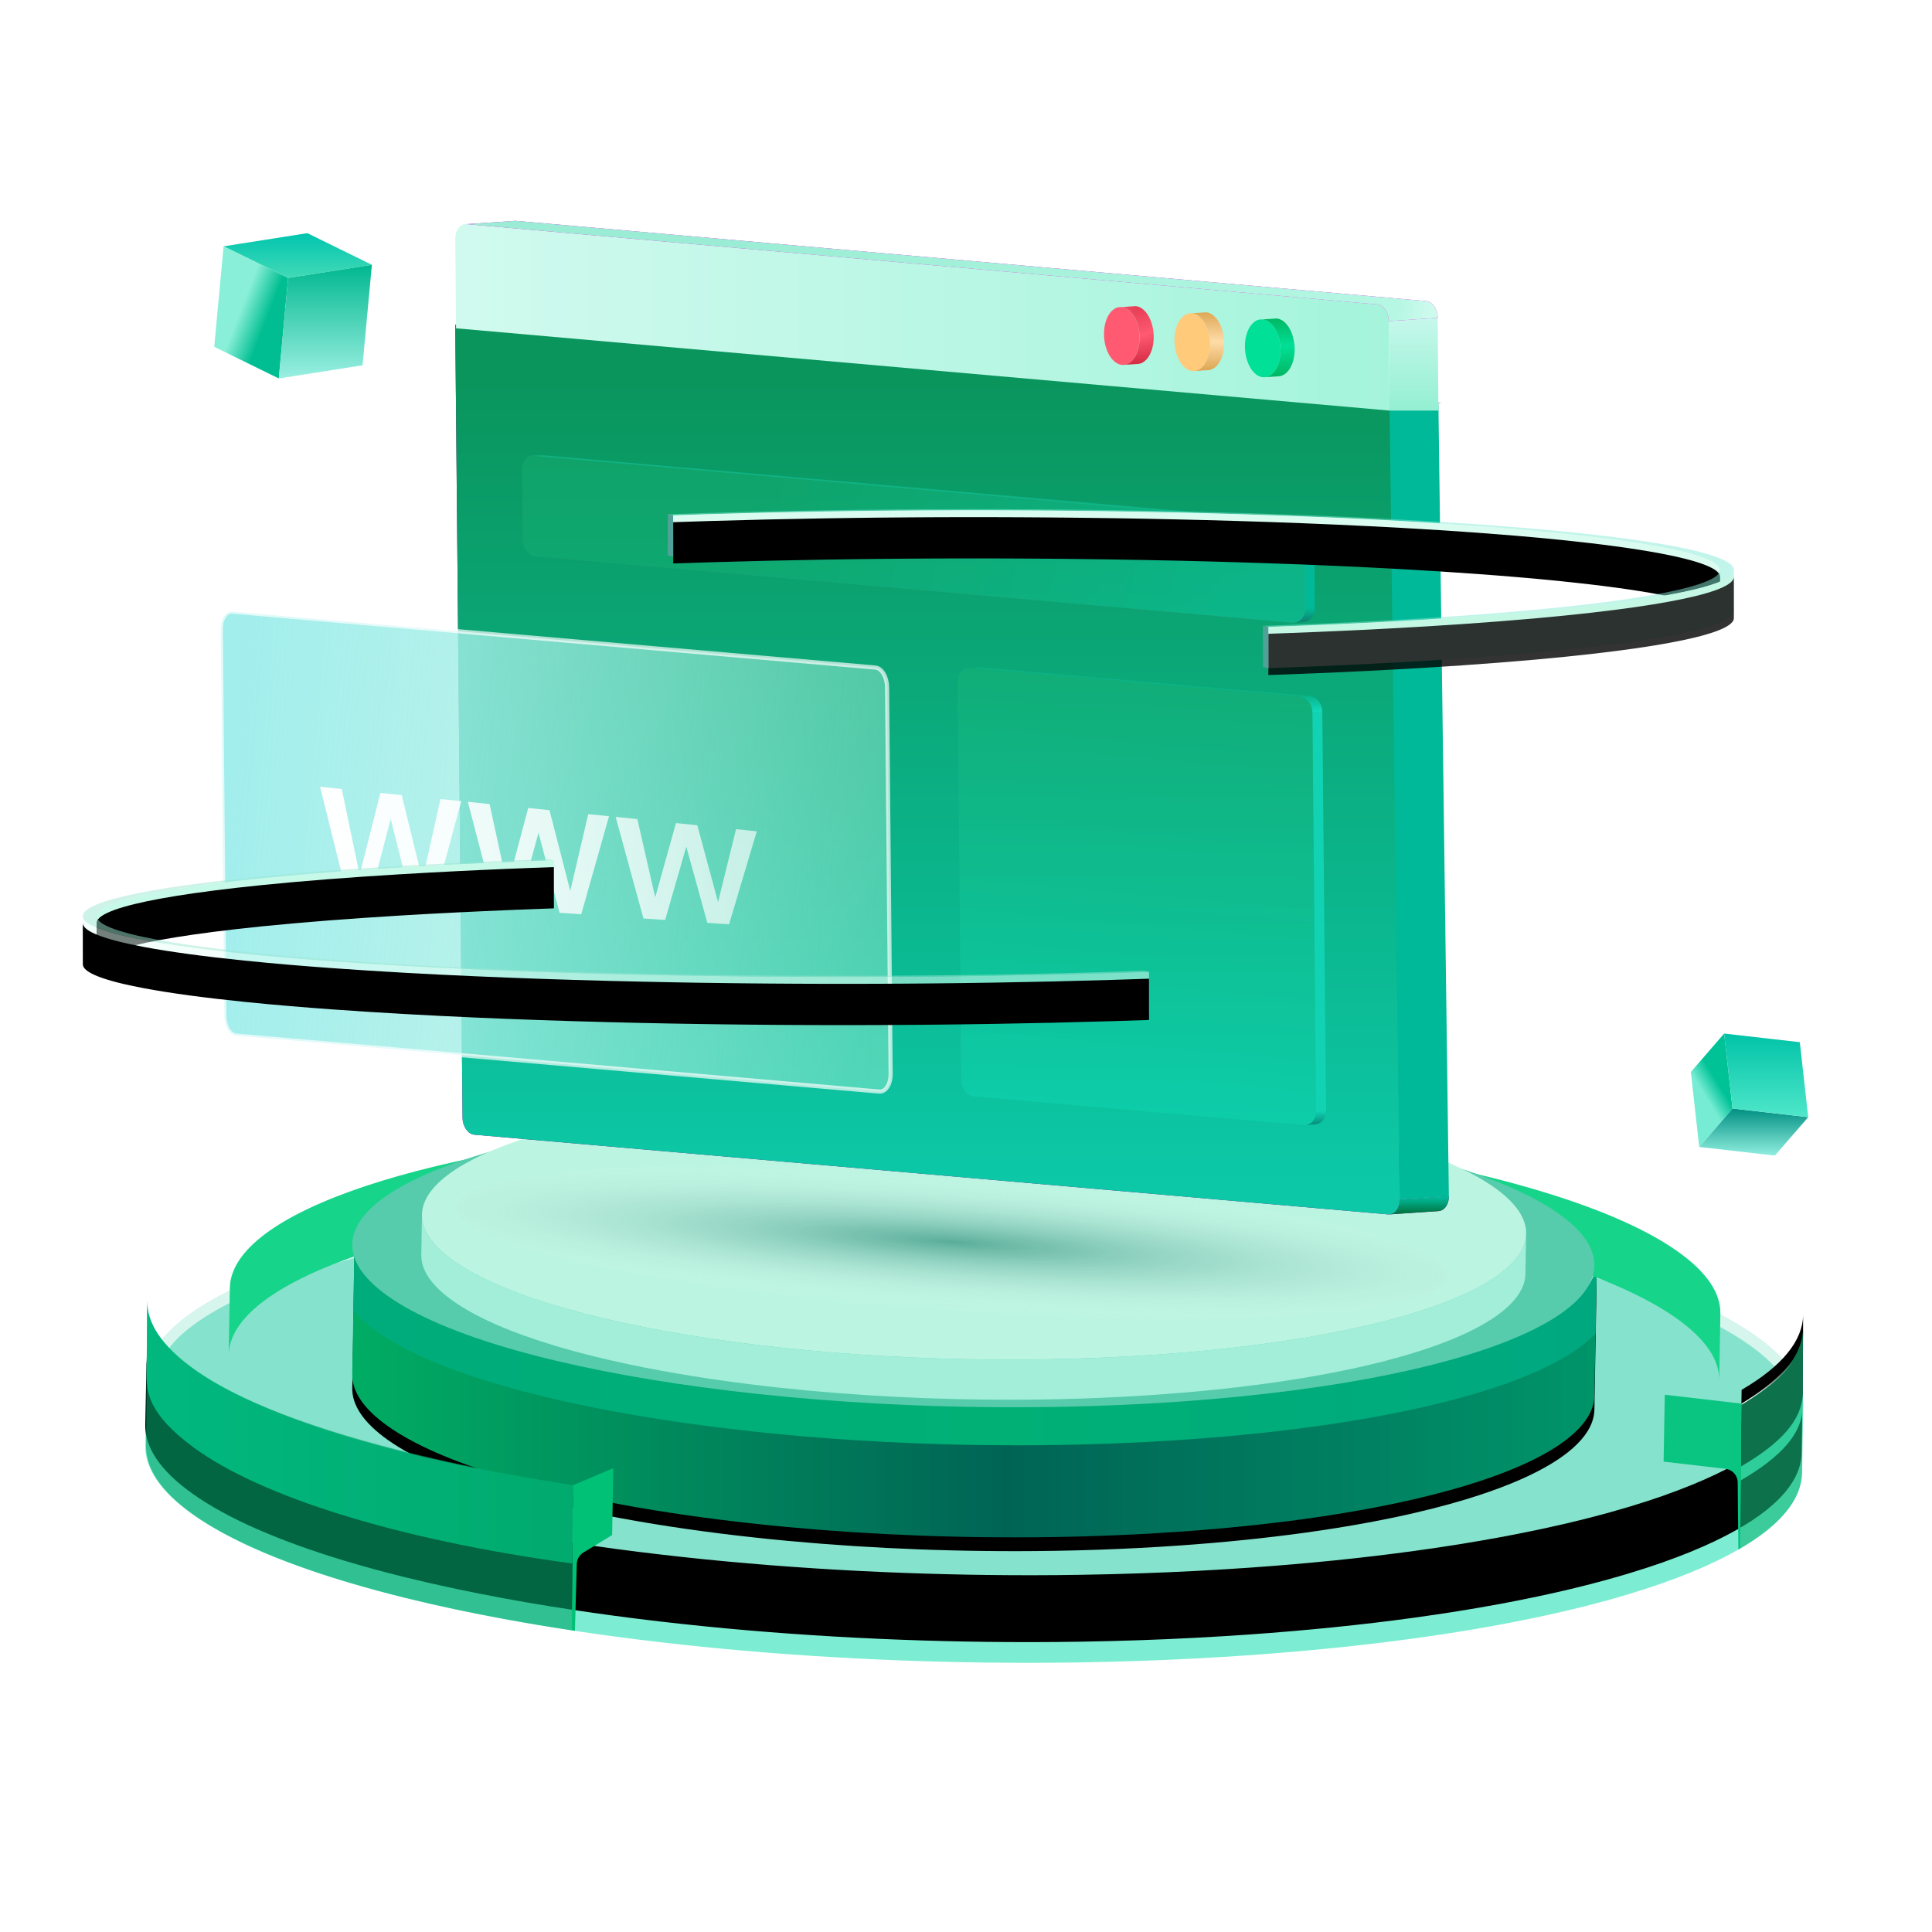 <?xml version="1.0" encoding="UTF-8"?>
<svg width="140px" height="140px" viewBox="0 0 140 140" version="1.1" xmlns="http://www.w3.org/2000/svg" xmlns:xlink="http://www.w3.org/1999/xlink">
    <title>切片</title>
    <defs>
        <path d="M119.889,26.241 C119.785,26.54 119.643,26.834 119.465,27.127 C119.293,27.407 119.089,27.686 118.851,27.962 C118.617,28.232 118.352,28.5 118.056,28.765 C117.761,29.029 117.435,29.291 117.079,29.547 C116.723,29.806 116.336,30.061 115.92,30.314 C115.495,30.57 115.04,30.823 114.554,31.073 C114.053,31.331 113.519,31.584 112.954,31.831 C112.365,32.09 111.741,32.346 111.083,32.594 C110.384,32.861 109.646,33.12 108.871,33.373 C108.021,33.65 107.126,33.919 106.188,34.179 C105.115,34.478 103.985,34.766 102.801,35.041 C101.372,35.371 99.865,35.685 98.283,35.98 C96.304,36.346 94.207,36.684 92,36.986 C88.301,37.495 84.29,37.906 80,38.206 C77.413,38.386 74.807,38.522 72.195,38.611 C70.741,38.661 69.286,38.699 67.831,38.721 C66.648,38.74 65.466,38.751 64.286,38.752 C63.207,38.752 62.13,38.746 61.056,38.733 C60.019,38.721 58.985,38.702 57.954,38.675 C56.91,38.65 55.87,38.617 54.835,38.578 C53.786,38.538 52.741,38.492 51.703,38.44 C50.63,38.385 49.564,38.322 48.504,38.255 C47.429,38.185 46.361,38.108 45.302,38.026 C44.228,37.941 43.163,37.849 42.107,37.752 C41.034,37.651 39.972,37.544 38.921,37.429 C37.846,37.312 36.783,37.188 35.734,37.057 C34.655,36.922 33.591,36.781 32.542,36.63 C31.454,36.475 30.382,36.312 29.328,36.142 C28.216,35.962 27.124,35.773 26.055,35.575 C24.884,35.358 23.74,35.133 22.625,34.898 C21.36,34.63 20.134,34.349 18.949,34.059 C17.429,33.684 15.978,33.289 14.605,32.877 C9.867,31.453 6.055,29.809 3.5,27.989 C1.155,26.32 0.07,24.648 0.098,23.012 L0.002,27.848 C-0.026,29.483 1.071,31.166 3.417,32.837 C5.972,34.657 9.783,36.3 14.522,37.724 C15.895,38.136 17.345,38.531 18.866,38.906 C20.051,39.197 21.277,39.477 22.542,39.745 C23.656,39.98 24.801,40.206 25.972,40.422 C27.041,40.62 28.133,40.809 29.245,40.989 C30.299,41.16 31.37,41.322 32.459,41.478 C33.508,41.627 34.572,41.77 35.65,41.904 C36.7,42.036 37.763,42.16 38.838,42.276 C39.889,42.391 40.951,42.498 42.024,42.599 C43.079,42.697 44.145,42.788 45.219,42.873 C46.278,42.956 47.345,43.032 48.421,43.102 C49.48,43.169 50.547,43.231 51.619,43.286 C52.658,43.34 53.702,43.386 54.751,43.425 C55.787,43.465 56.827,43.498 57.87,43.523 C58.902,43.548 59.936,43.569 60.972,43.581 C62.047,43.593 63.124,43.599 64.202,43.599 C65.383,43.597 66.565,43.587 67.748,43.569 C69.202,43.545 70.658,43.508 72.112,43.459 C74.723,43.368 77.33,43.233 79.916,43.053 C84.206,42.752 88.217,42.342 91.916,41.834 C94.124,41.531 96.221,41.194 98.199,40.827 C99.782,40.532 101.289,40.218 102.717,39.888 C103.901,39.612 105.031,39.325 106.105,39.026 C107.043,38.767 107.937,38.496 108.787,38.219 C109.562,37.967 110.3,37.708 111,37.441 C111.657,37.193 112.282,36.938 112.871,36.678 C113.436,36.431 113.969,36.178 114.471,35.919 C114.956,35.67 115.412,35.417 115.836,35.161 C116.253,34.91 116.639,34.654 116.996,34.395 C117.352,34.138 117.677,33.877 117.972,33.612 C118.269,33.346 118.534,33.078 118.767,32.809 C119.005,32.532 119.21,32.255 119.381,31.974 C119.559,31.681 119.701,31.387 119.806,31.088 C119.916,30.776 119.985,30.459 120.011,30.142 C120.017,30.066 120.021,29.988 120.022,29.91 L120.106,25.064 C120.104,25.14 120.1,25.218 120.094,25.294 C120.068,25.613 119.999,25.928 119.889,26.241 Z" id="path-1"></path>
        <filter x="-1.2%" y="-7.3%" width="102.5%" height="114.6%" filterUnits="objectBoundingBox" id="filter-2">
            <feGaussianBlur stdDeviation="1" in="SourceAlpha" result="shadowBlurInner1"></feGaussianBlur>
            <feOffset dx="0" dy="-1" in="shadowBlurInner1" result="shadowOffsetInner1"></feOffset>
            <feComposite in="shadowOffsetInner1" in2="SourceAlpha" operator="arithmetic" k2="-1" k3="1" result="shadowInnerInner1"></feComposite>
            <feColorMatrix values="0 0 0 0 0.361   0 0 0 0 0.906   0 0 0 0 0.78  0 0 0 1 0" type="matrix" in="shadowInnerInner1" result="shadowMatrixInner1"></feColorMatrix>
            <feGaussianBlur stdDeviation="0.1" in="SourceAlpha" result="shadowBlurInner2"></feGaussianBlur>
            <feOffset dx="0" dy="-0.5" in="shadowBlurInner2" result="shadowOffsetInner2"></feOffset>
            <feComposite in="shadowOffsetInner2" in2="SourceAlpha" operator="arithmetic" k2="-1" k3="1" result="shadowInnerInner2"></feComposite>
            <feColorMatrix values="0 0 0 0 0.282   0 0 0 0 0.741   0 0 0 0 0.624  0 0 0 1 0" type="matrix" in="shadowInnerInner2" result="shadowMatrixInner2"></feColorMatrix>
            <feMerge>
                <feMergeNode in="shadowMatrixInner1"></feMergeNode>
                <feMergeNode in="shadowMatrixInner2"></feMergeNode>
            </feMerge>
        </filter>
        <linearGradient x1="100%" y1="50%" x2="0%" y2="50%" id="linearGradient-3">
            <stop stop-color="#009469" offset="0%"></stop>
            <stop stop-color="#006455" offset="47.42%"></stop>
            <stop stop-color="#00AC63" offset="100%"></stop>
        </linearGradient>
        <path d="M105.017,15.431 C104.938,15.655 104.832,15.876 104.698,16.095 C104.569,16.305 104.416,16.514 104.237,16.721 C104.063,16.924 103.863,17.125 103.641,17.325 C103.42,17.522 103.175,17.718 102.908,17.912 C102.641,18.106 102.351,18.297 102.039,18.486 C101.72,18.679 101.378,18.868 101.015,19.055 C100.639,19.248 100.238,19.438 99.815,19.625 C99.372,19.819 98.904,20.01 98.411,20.197 C97.886,20.396 97.333,20.591 96.752,20.78 C96.114,20.988 95.443,21.19 94.74,21.386 C93.935,21.609 93.088,21.825 92.2,22.031 C91.129,22.279 90,22.514 88.813,22.735 C87.33,23.011 85.758,23.263 84.103,23.49 C81.328,23.87 78.32,24.179 75.103,24.405 C73.165,24.54 71.211,24.641 69.253,24.708 C68.163,24.746 67.072,24.774 65.981,24.791 C65.094,24.805 64.208,24.813 63.323,24.814 C62.514,24.814 61.707,24.81 60.901,24.8 C60.124,24.791 59.348,24.776 58.575,24.757 C57.793,24.738 57.013,24.713 56.236,24.683 C55.45,24.654 54.667,24.619 53.888,24.579 C53.084,24.538 52.284,24.492 51.489,24.441 C50.683,24.389 49.882,24.331 49.088,24.269 C48.282,24.205 47.483,24.137 46.691,24.063 C45.886,23.988 45.089,23.908 44.301,23.822 C43.494,23.734 42.696,23.641 41.909,23.543 C41.1,23.442 40.302,23.335 39.515,23.223 C38.698,23.106 37.894,22.984 37.104,22.856 C36.269,22.721 35.45,22.578 34.648,22.43 C33.769,22.268 32.91,22.099 32.074,21.922 C31.125,21.721 30.205,21.511 29.316,21.292 C28.175,21.012 27.087,20.716 26.057,20.406 C22.503,19.338 19.645,18.106 17.729,16.741 C15.97,15.489 15.148,14.227 15.169,13 L15.001,22.695 C14.981,23.921 15.803,25.183 17.562,26.436 C19.478,27.8 22.337,29.033 25.89,30.101 C26.92,30.41 28.008,30.706 29.149,30.987 C30.038,31.206 30.958,31.416 31.907,31.617 C32.743,31.793 33.602,31.963 34.481,32.125 C35.283,32.273 36.102,32.415 36.937,32.55 C37.727,32.679 38.531,32.801 39.348,32.917 C40.135,33.03 40.933,33.136 41.742,33.238 C42.53,33.336 43.327,33.429 44.134,33.516 C44.922,33.602 45.72,33.682 46.524,33.758 C47.316,33.831 48.115,33.9 48.921,33.964 C49.716,34.026 50.517,34.083 51.323,34.136 C52.117,34.187 52.917,34.233 53.721,34.274 C54.5,34.313 55.283,34.348 56.07,34.378 C56.846,34.408 57.626,34.432 58.408,34.451 C59.182,34.471 59.957,34.485 60.734,34.494 C61.54,34.504 62.347,34.509 63.156,34.508 C64.041,34.507 64.927,34.499 65.815,34.486 C66.905,34.468 67.996,34.441 69.087,34.403 C71.044,34.335 72.998,34.235 74.936,34.099 C78.153,33.874 81.162,33.565 83.936,33.185 C85.591,32.957 87.163,32.705 88.646,32.429 C89.833,32.209 90.962,31.974 92.033,31.725 C92.921,31.519 93.768,31.304 94.573,31.08 C95.276,30.885 95.947,30.682 96.585,30.474 C97.166,30.285 97.719,30.091 98.244,29.891 C98.737,29.705 99.206,29.514 99.648,29.319 C100.071,29.133 100.472,28.943 100.848,28.75 C101.212,28.563 101.553,28.373 101.872,28.18 C102.184,27.992 102.474,27.8 102.742,27.606 C103.009,27.413 103.253,27.217 103.474,27.019 C103.697,26.82 103.896,26.618 104.071,26.415 C104.249,26.209 104.402,26 104.531,25.79 C104.665,25.57 104.771,25.349 104.85,25.126 C104.932,24.891 104.984,24.654 105.003,24.415 C105.008,24.358 105.011,24.3 105.012,24.242 L105.179,14.547 C105.178,14.605 105.175,14.663 105.17,14.721 C105.15,14.959 105.099,15.196 105.017,15.431 Z" id="path-4"></path>
        <filter x="-5.5%" y="-18.6%" width="111.1%" height="146.5%" filterUnits="objectBoundingBox" id="filter-5">
            <feOffset dx="0" dy="1" in="SourceAlpha" result="shadowOffsetOuter1"></feOffset>
            <feGaussianBlur stdDeviation="1.5" in="shadowOffsetOuter1" result="shadowBlurOuter1"></feGaussianBlur>
            <feColorMatrix values="0 0 0 0 0.157   0 0 0 0 0.739   0 0 0 0 0.629  0 0 0 1 0" type="matrix" in="shadowBlurOuter1"></feColorMatrix>
        </filter>
        <linearGradient x1="100%" y1="50%" x2="0%" y2="50%" id="linearGradient-6">
            <stop stop-color="#00A880" offset="0%"></stop>
            <stop stop-color="#00B075" offset="47.42%"></stop>
            <stop stop-color="#00AC7B" offset="100%"></stop>
        </linearGradient>
        <path d="M120.106,25.064 C120.074,26.93 118.649,28.613 115.602,30.39 L115.678,24.818 C118.615,23.107 120.105,21.264 120.137,19.398 L120.106,25.064 Z" id="path-7"></path>
        <filter x="-44.1%" y="-18.2%" width="188.2%" height="136.4%" filterUnits="objectBoundingBox" id="filter-8">
            <feGaussianBlur stdDeviation="1.5" in="SourceAlpha" result="shadowBlurInner1"></feGaussianBlur>
            <feOffset dx="0" dy="-1" in="shadowBlurInner1" result="shadowOffsetInner1"></feOffset>
            <feComposite in="shadowOffsetInner1" in2="SourceAlpha" operator="arithmetic" k2="-1" k3="1" result="shadowInnerInner1"></feComposite>
            <feColorMatrix values="0 0 0 0 1   0 0 0 0 1   0 0 0 0 1  0 0 0 0.542 0" type="matrix" in="shadowInnerInner1"></feColorMatrix>
        </filter>
        <linearGradient x1="100%" y1="50%" x2="0%" y2="50%" id="linearGradient-9">
            <stop stop-color="#00B377" offset="0%"></stop>
            <stop stop-color="#00D7A2" offset="100%"></stop>
        </linearGradient>
        <linearGradient x1="83.11%" y1="34.216%" x2="14.498%" y2="100%" id="linearGradient-10">
            <stop stop-color="#FFFFFF" stop-opacity="0" offset="0%"></stop>
            <stop stop-color="#FFFFFF" offset="100%"></stop>
        </linearGradient>
        <filter x="-10.0%" y="-35.5%" width="120.0%" height="171.0%" filterUnits="objectBoundingBox" id="filter-11">
            <feOffset dx="0" dy="2" in="SourceAlpha" result="shadowOffsetOuter1"></feOffset>
            <feGaussianBlur stdDeviation="1" in="shadowOffsetOuter1" result="shadowBlurOuter1"></feGaussianBlur>
            <feColorMatrix values="0 0 0 0 0   0 0 0 0 0.729   0 0 0 0 0.624  0 0 0 1 0" type="matrix" in="shadowBlurOuter1" result="shadowMatrixOuter1"></feColorMatrix>
            <feMerge>
                <feMergeNode in="shadowMatrixOuter1"></feMergeNode>
                <feMergeNode in="SourceGraphic"></feMergeNode>
            </feMerge>
        </filter>
        <radialGradient cx="50%" cy="50%" fx="50%" fy="50%" r="50%" gradientTransform="translate(0.5,0.5),scale(0.139,1),rotate(90),scale(1,9.507),translate(-0.5,-0.5)" id="radialGradient-12">
            <stop stop-color="#006C59" offset="0%"></stop>
            <stop stop-color="#FFFFFF" stop-opacity="0" offset="100%"></stop>
        </radialGradient>
        <linearGradient x1="71.232%" y1="87.708%" x2="71.232%" y2="9.287%" id="linearGradient-13">
            <stop stop-color="#007948" offset="0%"></stop>
            <stop stop-color="#00B998" offset="100%"></stop>
        </linearGradient>
        <path d="M68.439,63.634 C68.44,63.707 68.436,63.779 68.426,63.848 C68.426,63.849 68.426,63.85 68.426,63.851 C68.417,63.919 68.403,63.985 68.385,64.047 C68.385,64.049 68.385,64.05 68.384,64.051 C68.366,64.114 68.344,64.174 68.318,64.229 C68.318,64.23 68.318,64.23 68.318,64.23 C68.293,64.285 68.263,64.336 68.231,64.383 C68.229,64.386 68.227,64.389 68.224,64.392 C68.195,64.434 68.163,64.471 68.129,64.506 C68.118,64.518 68.105,64.528 68.093,64.539 C68.067,64.562 68.04,64.583 68.013,64.602 C67.998,64.612 67.984,64.621 67.969,64.63 C67.94,64.647 67.909,64.661 67.878,64.673 C67.864,64.679 67.85,64.685 67.836,64.69 C67.79,64.704 67.743,64.714 67.694,64.718 L71.255,64.479 C71.303,64.475 71.351,64.465 71.396,64.45 C71.411,64.446 71.425,64.44 71.439,64.434 C71.47,64.422 71.5,64.408 71.529,64.391 C71.544,64.382 71.559,64.374 71.573,64.363 C71.601,64.344 71.628,64.323 71.653,64.299 C71.665,64.289 71.678,64.279 71.689,64.267 C71.695,64.261 71.7,64.258 71.705,64.253 C71.725,64.232 71.743,64.209 71.762,64.186 C71.77,64.175 71.777,64.165 71.785,64.153 C71.787,64.15 71.789,64.147 71.792,64.143 C71.795,64.139 71.798,64.135 71.801,64.13 C71.812,64.114 71.821,64.099 71.831,64.082 C71.84,64.067 71.849,64.052 71.857,64.036 C71.864,64.021 71.872,64.006 71.878,63.991 L71.879,63.991 C71.879,63.991 71.879,63.991 71.879,63.99 C71.885,63.977 71.891,63.964 71.896,63.95 C71.902,63.937 71.908,63.923 71.913,63.909 C71.918,63.896 71.922,63.883 71.927,63.87 C71.931,63.857 71.936,63.844 71.94,63.83 C71.941,63.825 71.943,63.818 71.945,63.812 C71.945,63.811 71.945,63.81 71.946,63.808 C71.948,63.803 71.949,63.797 71.951,63.792 C71.954,63.779 71.958,63.766 71.961,63.753 C71.963,63.74 71.967,63.727 71.969,63.714 C71.972,63.701 71.974,63.688 71.977,63.675 C71.979,63.662 71.981,63.649 71.983,63.636 C71.985,63.628 71.986,63.62 71.986,63.612 C71.987,63.611 71.987,63.61 71.987,63.609 C71.988,63.605 71.988,63.6 71.989,63.596 C71.99,63.583 71.992,63.569 71.993,63.555 C71.995,63.542 71.995,63.529 71.996,63.515 C71.997,63.501 71.998,63.488 71.999,63.474 C71.999,63.459 72,63.445 72,63.431 C72,63.419 72,63.407 72,63.395 L68.439,63.634 Z" id="path-14"></path>
        <linearGradient x1="50%" y1="6.444%" x2="50%" y2="96.479%" id="linearGradient-15">
            <stop stop-color="#0A955D" offset="0%"></stop>
            <stop stop-color="#0CC8A7" offset="100%"></stop>
        </linearGradient>
        <path d="M67.909,6.16 L68.44,63.634 C68.445,64.271 68.069,64.758 67.597,64.717 L1.392,58.945 C0.922,58.904 0.536,58.351 0.53,57.714 L9.01628564e-05,0.239 L67.909,6.16 Z" id="path-16"></path>
        <polygon id="path-17" points="0 0 4.091 0 4.091 57.714 0 57.714"></polygon>
        <path d="M3.964,0.292 C3.956,0.292 3.948,0.294 3.94,0.296 L3.94,0.296 L0,0.967 C0.034,0.963 0.069,0.963 0.105,0.971 L0.105,0.971 L4.045,0.299 C4.031,0.295 4.018,0.294 4.005,0.292 L4.005,0.292" id="path-19"></path>
        <path d="M3.964,0.292 C3.956,0.292 3.948,0.294 3.94,0.296 L3.94,0.296 L0,0.967 C0.034,0.963 0.069,0.963 0.105,0.971 L0.105,0.971 L4.045,0.299 C4.031,0.295 4.018,0.294 4.005,0.292 L4.005,0.292" id="path-21"></path>
        <linearGradient x1="50%" y1="0%" x2="50%" y2="100%" id="linearGradient-23">
            <stop stop-color="#C6F8EB" offset="0%"></stop>
            <stop stop-color="#94EFD2" offset="100%"></stop>
        </linearGradient>
        <linearGradient x1="100%" y1="50%" x2="0%" y2="50%" id="linearGradient-24">
            <stop stop-color="#A4F4DB" offset="0%"></stop>
            <stop stop-color="#D1FAEF" offset="100%"></stop>
        </linearGradient>
        <linearGradient x1="27.311%" y1="49.466%" x2="99.422%" y2="50.481%" id="linearGradient-25">
            <stop stop-color="#9AEDD4" offset="0%"></stop>
            <stop stop-color="#B5F7E3" offset="95.57%"></stop>
            <stop stop-color="#CCFAED" offset="100%"></stop>
        </linearGradient>
        <path d="M67.126,6.175 C67.127,6.176 67.128,6.177 67.129,6.178 C67.178,6.21 67.224,6.248 67.268,6.292 L67.272,6.296 C67.314,6.34 67.355,6.389 67.392,6.442 C67.393,6.444 67.394,6.446 67.396,6.447 C67.432,6.5 67.464,6.556 67.493,6.617 L67.499,6.628 C67.528,6.689 67.553,6.752 67.574,6.82 L67.575,6.824 C67.59,6.874 67.601,6.926 67.611,6.979 C67.615,7 67.622,7.02 67.626,7.041 C67.637,7.117 67.643,7.194 67.644,7.272 L71.191,7.031 C71.191,7.029 71.191,7.027 71.191,7.025 C71.191,7.01 71.19,6.995 71.19,6.98 C71.189,6.964 71.188,6.949 71.187,6.934 C71.186,6.915 71.184,6.896 71.182,6.878 C71.179,6.852 71.176,6.826 71.172,6.801 L71.172,6.801 C71.169,6.779 71.162,6.759 71.158,6.738 C71.147,6.686 71.138,6.634 71.123,6.585 C71.122,6.584 71.122,6.584 71.122,6.583 L71.121,6.579 C71.111,6.549 71.101,6.519 71.09,6.49 C71.08,6.464 71.07,6.438 71.058,6.413 C71.054,6.405 71.05,6.396 71.046,6.387 C71.044,6.383 71.042,6.379 71.04,6.375 C71.036,6.366 71.031,6.356 71.026,6.347 C71.016,6.327 71.006,6.308 70.995,6.289 C70.984,6.271 70.974,6.254 70.963,6.237 C70.956,6.227 70.949,6.217 70.942,6.206 C70.941,6.204 70.94,6.203 70.939,6.201 C70.936,6.198 70.934,6.194 70.931,6.19 C70.921,6.176 70.91,6.162 70.9,6.148 C70.889,6.135 70.878,6.122 70.868,6.109 C70.857,6.097 70.847,6.085 70.836,6.073 C70.83,6.067 70.824,6.061 70.818,6.055 C70.817,6.054 70.816,6.053 70.814,6.051 C70.811,6.048 70.807,6.044 70.803,6.04 C70.792,6.03 70.781,6.019 70.77,6.009 C70.759,5.999 70.747,5.99 70.736,5.98 C70.724,5.971 70.713,5.962 70.701,5.954 C70.693,5.948 70.684,5.942 70.676,5.937 C70.675,5.936 70.674,5.935 70.672,5.934 C70.67,5.933 70.667,5.931 70.665,5.929 C70.653,5.921 70.64,5.914 70.628,5.906 C70.615,5.899 70.602,5.892 70.589,5.885 C70.576,5.879 70.562,5.873 70.549,5.867 C70.539,5.863 70.53,5.86 70.52,5.856 L70.516,5.855 C70.512,5.853 70.509,5.851 70.506,5.851 C70.49,5.846 70.475,5.841 70.46,5.837 C70.444,5.832 70.428,5.828 70.411,5.826 C70.394,5.822 70.376,5.819 70.358,5.818 C70.355,5.818 70.353,5.817 70.35,5.817 L4.367,0 L0.82,0.241 L66.804,6.058 C66.86,6.063 66.916,6.075 66.969,6.095 C66.971,6.096 66.972,6.096 66.973,6.097 C67.026,6.117 67.078,6.143 67.126,6.175" id="path-26"></path>
        <path d="M1.075,0.565 L0,0.699 C0.061,0.692 0.124,0.693 0.189,0.703 L0.189,0.703 L1.263,0.569 C1.227,0.563 1.192,0.56 1.156,0.56 L1.156,0.56 C1.129,0.56 1.102,0.561 1.075,0.565" id="path-27"></path>
        <path d="M1.075,0.565 L0,0.699 C0.061,0.692 0.124,0.693 0.189,0.703 L0.189,0.703 L1.263,0.569 C1.227,0.563 1.192,0.56 1.156,0.56 L1.156,0.56 C1.129,0.56 1.102,0.561 1.075,0.565" id="path-29"></path>
        <linearGradient x1="50%" y1="0%" x2="50%" y2="100%" id="linearGradient-31">
            <stop stop-color="#01B997" offset="0%"></stop>
            <stop stop-color="#10806C" offset="100%"></stop>
        </linearGradient>
        <linearGradient x1="27.311%" y1="47.712%" x2="94.112%" y2="51.71%" id="linearGradient-32">
            <stop stop-color="#19B475" offset="0%"></stop>
            <stop stop-color="#0EDBB7" offset="100%"></stop>
        </linearGradient>
        <path d="M55.742,4.814 C56.254,4.859 56.674,5.373 56.679,5.966 L56.726,11.143 C56.732,11.735 56.321,12.177 55.809,12.132 L0.985,7.322 C0.473,7.276 0.053,6.762 0.048,6.169 L0,0.992 C-0.005,0.4 0.405,-0.042 0.918,0.003 L55.742,4.814 Z" id="path-33"></path>
        <linearGradient x1="27.311%" y1="23.514%" x2="94.112%" y2="69.795%" id="linearGradient-34">
            <stop stop-color="#0BB386" offset="0%"></stop>
            <stop stop-color="#00B998" offset="100%"></stop>
        </linearGradient>
        <path d="M56.103,4.929 C56.104,4.929 56.104,4.93 56.104,4.93 C56.159,4.961 56.211,4.998 56.26,5.04 C56.261,5.041 56.263,5.042 56.264,5.044 C56.312,5.085 56.357,5.131 56.398,5.182 C56.4,5.183 56.401,5.185 56.402,5.187 C56.443,5.238 56.481,5.293 56.514,5.35 C56.515,5.353 56.516,5.354 56.517,5.356 C56.549,5.414 56.577,5.474 56.6,5.537 C56.602,5.541 56.603,5.546 56.604,5.551 C56.621,5.597 56.632,5.644 56.643,5.692 C56.649,5.717 56.656,5.742 56.66,5.767 C56.671,5.832 56.678,5.898 56.679,5.966 L57.391,5.917 L57.391,5.912 C57.39,5.9 57.39,5.888 57.39,5.876 C57.389,5.863 57.388,5.851 57.387,5.84 C57.386,5.823 57.385,5.808 57.383,5.793 C57.382,5.775 57.379,5.758 57.377,5.741 C57.376,5.733 57.373,5.726 57.372,5.719 C57.368,5.693 57.361,5.67 57.355,5.645 C57.348,5.616 57.344,5.586 57.335,5.557 C57.329,5.539 57.323,5.52 57.316,5.502 C57.314,5.498 57.313,5.494 57.312,5.489 C57.31,5.485 57.309,5.48 57.306,5.475 C57.298,5.451 57.288,5.429 57.278,5.407 C57.269,5.386 57.259,5.366 57.249,5.346 C57.242,5.333 57.236,5.321 57.228,5.308 C57.227,5.306 57.226,5.304 57.225,5.302 C57.223,5.298 57.221,5.295 57.219,5.292 C57.209,5.275 57.199,5.258 57.189,5.241 C57.178,5.226 57.168,5.21 57.157,5.195 C57.146,5.181 57.136,5.166 57.125,5.152 L57.114,5.139 C57.112,5.137 57.111,5.136 57.109,5.134 C57.104,5.127 57.098,5.119 57.091,5.111 C57.08,5.099 57.068,5.086 57.057,5.073 C57.045,5.061 57.033,5.049 57.021,5.037 C57.009,5.025 56.996,5.013 56.983,5.002 C56.981,4.999 56.977,4.998 56.975,4.995 C56.974,4.994 56.973,4.993 56.972,4.993 C56.962,4.984 56.953,4.976 56.944,4.969 C56.93,4.958 56.917,4.948 56.902,4.938 C56.888,4.927 56.873,4.918 56.859,4.908 C56.845,4.899 56.83,4.89 56.816,4.882 C56.815,4.882 56.815,4.881 56.815,4.881 C56.814,4.881 56.814,4.881 56.814,4.881 C56.798,4.871 56.781,4.863 56.765,4.854 C56.748,4.846 56.731,4.838 56.713,4.831 C56.695,4.823 56.677,4.816 56.658,4.81 C56.654,4.808 56.649,4.807 56.644,4.806 C56.641,4.805 56.638,4.804 56.636,4.803 C56.624,4.799 56.612,4.795 56.6,4.792 C56.578,4.786 56.557,4.781 56.535,4.777 C56.512,4.773 56.488,4.769 56.464,4.767 C56.46,4.766 56.457,4.766 56.453,4.766 L55.742,4.814 C55.804,4.819 55.865,4.832 55.924,4.851 L55.933,4.853 C55.991,4.873 56.049,4.898 56.103,4.929" id="path-35"></path>
        <path d="M1.075,0.566 L0,0.7 C0.062,0.691 0.124,0.692 0.188,0.704 L0.188,0.704 L1.263,0.568 C1.227,0.563 1.191,0.56 1.156,0.56 L1.156,0.56 C1.129,0.56 1.102,0.562 1.075,0.566" id="path-36"></path>
        <path d="M1.075,0.566 L0,0.7 C0.062,0.691 0.124,0.692 0.188,0.704 L0.188,0.704 L1.263,0.568 C1.227,0.563 1.191,0.56 1.156,0.56 L1.156,0.56 C1.129,0.56 1.102,0.562 1.075,0.566" id="path-38"></path>
        <linearGradient x1="50%" y1="0%" x2="50%" y2="100%" id="linearGradient-40">
            <stop stop-color="#11D3B4" offset="0%"></stop>
            <stop stop-color="#058C76" offset="100%"></stop>
        </linearGradient>
        <linearGradient x1="50%" y1="0%" x2="43.089%" y2="100%" id="linearGradient-41">
            <stop stop-color="#19B475" offset="0%"></stop>
            <stop stop-color="#0EDBB7" offset="100%"></stop>
        </linearGradient>
        <linearGradient x1="50%" y1="0%" x2="50%" y2="100%" id="linearGradient-42">
            <stop stop-color="#08B48A" offset="0%"></stop>
            <stop stop-color="#13DBBE" offset="100%"></stop>
        </linearGradient>
        <linearGradient x1="100%" y1="56.732%" x2="0%" y2="50%" id="linearGradient-43">
            <stop stop-color="#A2EED9" stop-opacity="0.448" offset="0%"></stop>
            <stop stop-color="#A2EEED" offset="100%"></stop>
        </linearGradient>
        <linearGradient x1="100%" y1="50%" x2="0%" y2="50%" id="linearGradient-44">
            <stop stop-color="#FFFFFF" stop-opacity="0.643" offset="0%"></stop>
            <stop stop-color="#FFFFFF" offset="100%"></stop>
        </linearGradient>
        <linearGradient x1="50%" y1="0%" x2="50%" y2="100%" id="linearGradient-45">
            <stop stop-color="#00B763" offset="0%"></stop>
            <stop stop-color="#00E096" offset="46.63%"></stop>
            <stop stop-color="#00B561" offset="100%"></stop>
        </linearGradient>
        <linearGradient x1="50%" y1="0%" x2="50%" y2="100%" id="linearGradient-46">
            <stop stop-color="#DEA856" offset="0%"></stop>
            <stop stop-color="#FFDCA8" offset="50.317%"></stop>
            <stop stop-color="#DCA551" offset="100%"></stop>
        </linearGradient>
        <radialGradient cx="50%" cy="0%" fx="50%" fy="0%" r="182.484%" gradientTransform="translate(0.5,0),scale(1,0.548),rotate(90),translate(-0.5,-0)" id="radialGradient-47">
            <stop stop-color="#E53C54" offset="0%"></stop>
            <stop stop-color="#FF5A71" offset="49.857%"></stop>
            <stop stop-color="#D42B43" offset="100%"></stop>
        </radialGradient>
        <path d="M34.136,0.073 C33.594,0.092 33.057,0.112 32.528,0.132 C31.933,0.154 31.346,0.177 30.767,0.201 C30.155,0.227 29.552,0.253 28.956,0.28 C28.343,0.308 27.738,0.337 27.14,0.366 C26.451,0.401 25.776,0.436 25.11,0.472 C24.366,0.512 23.636,0.554 22.921,0.598 C22.035,0.652 21.174,0.707 20.337,0.764 C19.433,0.826 18.558,0.89 17.712,0.956 C16.855,1.024 16.027,1.093 15.232,1.163 C14.47,1.231 13.735,1.301 13.03,1.372 C12.37,1.438 11.736,1.506 11.127,1.575 C10.557,1.64 10.011,1.706 9.489,1.773 C8.982,1.837 8.498,1.903 8.034,1.969 C7.585,2.034 7.157,2.099 6.748,2.165 C6.354,2.229 5.978,2.294 5.622,2.359 C5.268,2.424 4.933,2.49 4.617,2.556 C4.306,2.622 4.013,2.688 3.74,2.755 C3.466,2.822 3.211,2.89 2.975,2.958 C2.74,3.027 2.525,3.096 2.329,3.165 C2.131,3.237 1.952,3.308 1.798,3.381 C1.637,3.455 1.5,3.531 1.387,3.606 C1.27,3.684 1.179,3.762 1.115,3.841 C1.046,3.925 1.008,4.009 1,4.094 C1,4.104 0.999,4.115 0.999,4.126 L1.002,7.116 C1.002,7.106 1.002,7.095 1.002,7.084 C1.01,6.999 1.048,6.915 1.117,6.831 C1.181,6.752 1.272,6.674 1.389,6.596 C1.502,6.521 1.639,6.446 1.8,6.371 C1.954,6.299 2.132,6.227 2.332,6.156 C2.526,6.086 2.741,6.017 2.978,5.948 C3.212,5.88 3.467,5.812 3.743,5.745 C4.016,5.678 4.308,5.612 4.62,5.546 C4.934,5.48 5.269,5.414 5.623,5.349 C5.979,5.284 6.356,5.219 6.75,5.156 C7.159,5.089 7.588,5.024 8.037,4.96 C8.499,4.893 8.985,4.827 9.491,4.763 C10.014,4.696 10.56,4.631 11.129,4.566 C11.738,4.496 12.371,4.428 13.031,4.362 C13.738,4.291 14.47,4.221 15.233,4.154 C16.03,4.083 16.858,4.014 17.715,3.947 C18.561,3.881 19.436,3.817 20.34,3.755 C21.177,3.698 22.038,3.642 22.922,3.588 C23.637,3.545 24.367,3.503 25.113,3.462 C25.777,3.426 26.454,3.391 27.142,3.357 C27.739,3.327 28.345,3.299 28.959,3.271 C29.553,3.243 30.157,3.217 30.768,3.192 C31.349,3.168 31.936,3.144 32.529,3.122 C33.06,3.102 33.596,3.082 34.139,3.063 L34.136,0.073 Z" id="path-48"></path>
        <filter x="-3.8%" y="-17.7%" width="107.5%" height="135.5%" filterUnits="objectBoundingBox" id="filter-49">
            <feGaussianBlur stdDeviation="1" in="SourceAlpha" result="shadowBlurInner1"></feGaussianBlur>
            <feOffset dx="0" dy="0.5" in="shadowBlurInner1" result="shadowOffsetInner1"></feOffset>
            <feComposite in="shadowOffsetInner1" in2="SourceAlpha" operator="arithmetic" k2="-1" k3="1" result="shadowInnerInner1"></feComposite>
            <feColorMatrix values="0 0 0 0 0   0 0 0 0 0.812   0 0 0 0 0.737  0 0 0 1 0" type="matrix" in="shadowInnerInner1"></feColorMatrix>
        </filter>
        <path d="M77.261,8.16 C77.175,8.163 77.088,8.166 77.001,8.169 C76.189,8.197 75.372,8.223 74.553,8.248 C71.761,8.332 68.931,8.397 66.091,8.443 C65.319,8.456 64.547,8.467 63.774,8.477 C63.272,8.483 62.77,8.489 62.269,8.494 C61.767,8.5 61.265,8.505 60.764,8.509 C60.302,8.513 59.841,8.516 59.379,8.519 C58.956,8.522 58.532,8.524 58.11,8.526 C57.686,8.528 57.264,8.529 56.841,8.53 C56.416,8.531 55.99,8.532 55.566,8.532 C55.113,8.533 54.66,8.533 54.208,8.532 C53.756,8.531 53.305,8.53 52.854,8.529 C52.403,8.527 51.953,8.525 51.503,8.523 C50.968,8.52 50.434,8.517 49.901,8.513 C49.36,8.509 48.82,8.504 48.282,8.499 C47.707,8.493 47.135,8.487 46.564,8.479 C45.902,8.471 45.242,8.462 44.585,8.452 C43.911,8.441 43.24,8.43 42.573,8.417 C41.812,8.404 41.056,8.388 40.305,8.371 C39.532,8.354 38.763,8.336 38,8.316 C37.194,8.295 36.393,8.272 35.599,8.248 C34.781,8.224 33.97,8.198 33.167,8.17 C32.349,8.142 31.54,8.112 30.74,8.08 C29.907,8.048 29.084,8.014 28.273,7.977 C27.434,7.94 26.607,7.901 25.793,7.861 C24.949,7.819 24.119,7.775 23.303,7.729 C22.422,7.679 21.558,7.627 20.713,7.574 C19.783,7.514 18.876,7.453 17.992,7.389 C16.984,7.316 16.008,7.239 15.065,7.16 C13.889,7.06 12.767,6.956 11.702,6.848 C8.82,6.553 6.365,6.223 4.442,5.863 C1.428,5.297 0.001,4.708 -5.68434189e-14,4.127 L0.003,7.118 C0.003,7.699 1.43,8.287 4.444,8.853 C6.367,9.214 8.823,9.543 11.704,9.838 C12.769,9.947 13.891,10.051 15.067,10.15 C16.01,10.229 16.987,10.306 17.994,10.379 C18.878,10.443 19.785,10.505 20.715,10.564 C21.56,10.618 22.424,10.669 23.305,10.719 C24.121,10.765 24.951,10.809 25.795,10.851 C26.61,10.892 27.436,10.931 28.275,10.968 C29.087,11.004 29.909,11.038 30.742,11.071 C31.542,11.102 32.351,11.132 33.169,11.16 C33.972,11.188 34.783,11.214 35.602,11.239 C36.395,11.263 37.196,11.285 38.002,11.306 C38.765,11.326 39.533,11.345 40.307,11.362 C41.058,11.378 41.814,11.394 42.574,11.408 C43.242,11.42 43.913,11.432 44.587,11.442 C45.244,11.452 45.904,11.462 46.566,11.47 C47.137,11.477 47.71,11.483 48.284,11.489 C48.823,11.494 49.362,11.499 49.904,11.503 C50.436,11.507 50.97,11.511 51.506,11.514 C51.955,11.516 52.406,11.518 52.856,11.519 C53.307,11.521 53.759,11.522 54.211,11.522 C54.662,11.523 55.115,11.523 55.568,11.523 C55.993,11.522 56.418,11.521 56.844,11.52 C57.266,11.519 57.689,11.518 58.112,11.516 C58.534,11.514 58.958,11.512 59.381,11.509 C59.843,11.506 60.304,11.503 60.766,11.499 C61.267,11.495 61.769,11.49 62.271,11.485 C62.773,11.48 63.274,11.474 63.776,11.467 C64.549,11.457 65.321,11.446 66.093,11.433 C68.934,11.387 71.762,11.322 74.555,11.238 C75.375,11.214 76.191,11.187 77.003,11.16 C77.09,11.156 77.177,11.153 77.263,11.15 L77.261,8.16 Z" id="path-50"></path>
        <filter x="-1.0%" y="-10.1%" width="101.9%" height="120.3%" filterUnits="objectBoundingBox" id="filter-51">
            <feGaussianBlur stdDeviation="0.5" in="SourceAlpha" result="shadowBlurInner1"></feGaussianBlur>
            <feOffset dx="0" dy="0.5" in="shadowBlurInner1" result="shadowOffsetInner1"></feOffset>
            <feComposite in="shadowOffsetInner1" in2="SourceAlpha" operator="arithmetic" k2="-1" k3="1" result="shadowInnerInner1"></feComposite>
            <feColorMatrix values="0 0 0 0 0   0 0 0 0 0.812   0 0 0 0 0.737  0 0 0 1 0" type="matrix" in="shadowInnerInner1"></feColorMatrix>
        </filter>
        <path d="M76.557,4.407 C76.557,3.836 75.155,3.258 72.193,2.702 C70.304,2.348 67.894,2.025 65.064,1.735 C64.018,1.628 62.916,1.526 61.762,1.428 C60.836,1.35 59.877,1.275 58.888,1.203 C58.02,1.14 57.129,1.08 56.216,1.022 C55.386,0.969 54.538,0.918 53.673,0.869 C52.872,0.824 52.057,0.782 51.228,0.74 C50.429,0.7 49.618,0.662 48.794,0.625 C47.997,0.59 47.19,0.556 46.372,0.524 C45.587,0.493 44.792,0.464 43.99,0.436 C43.201,0.409 42.405,0.384 41.601,0.359 C40.823,0.336 40.036,0.314 39.244,0.293 C38.495,0.274 37.742,0.256 36.982,0.239 C36.244,0.222 35.502,0.207 34.756,0.193 C34.101,0.181 33.442,0.17 32.781,0.159 C32.136,0.15 31.488,0.141 30.838,0.133 C30.278,0.125 29.715,0.119 29.152,0.114 C28.623,0.108 28.093,0.104 27.562,0.1 C27.038,0.096 26.514,0.093 25.989,0.09 C25.547,0.087 25.105,0.086 24.662,0.084 C24.22,0.083 23.777,0.082 23.333,0.081 C22.889,0.08 22.445,0.08 22,0.081 C21.583,0.081 21.165,0.082 20.748,0.083 C20.333,0.084 19.918,0.085 19.503,0.087 C19.087,0.089 18.672,0.091 18.256,0.094 C17.803,0.097 17.35,0.1 16.897,0.104 C16.404,0.108 15.911,0.113 15.419,0.117 C14.926,0.123 14.433,0.129 13.941,0.135 C13.182,0.145 12.424,0.156 11.666,0.168 C8.876,0.214 6.098,0.278 3.355,0.36 C2.551,0.384 1.749,0.41 0.952,0.438 C0.867,0.441 0.781,0.444 0.696,0.447 L0.699,3.437 C0.784,3.434 0.869,3.431 0.954,3.428 C1.752,3.4 2.553,3.374 3.357,3.35 C6.1,3.268 8.879,3.204 11.668,3.158 C12.426,3.146 13.184,3.135 13.943,3.125 C14.436,3.119 14.928,3.113 15.421,3.108 C15.913,3.103 16.406,3.098 16.899,3.094 C17.352,3.09 17.805,3.087 18.258,3.084 C18.674,3.081 19.09,3.079 19.505,3.077 C19.92,3.075 20.335,3.074 20.75,3.073 C21.168,3.072 21.585,3.072 22.002,3.071 C22.447,3.071 22.891,3.071 23.335,3.072 C23.779,3.072 24.222,3.073 24.665,3.074 C25.108,3.076 25.55,3.078 25.991,3.08 C26.516,3.083 27.041,3.086 27.564,3.09 C28.095,3.094 28.625,3.099 29.154,3.104 C29.718,3.11 30.28,3.116 30.84,3.123 C31.49,3.131 32.138,3.14 32.783,3.15 C33.444,3.16 34.103,3.172 34.758,3.184 C35.505,3.198 36.247,3.213 36.984,3.229 C37.744,3.246 38.498,3.264 39.246,3.283 C40.038,3.304 40.825,3.326 41.603,3.35 C42.407,3.374 43.203,3.4 43.992,3.427 C44.794,3.454 45.589,3.484 46.374,3.514 C47.192,3.547 47.999,3.58 48.796,3.615 C49.62,3.652 50.432,3.69 51.231,3.73 C52.059,3.772 52.874,3.815 53.675,3.86 C54.54,3.908 55.389,3.959 56.219,4.012 C57.131,4.07 58.022,4.131 58.89,4.194 C59.879,4.265 60.838,4.341 61.764,4.419 C62.918,4.516 64.021,4.618 65.066,4.725 C67.896,5.015 70.307,5.338 72.195,5.693 C75.157,6.248 76.558,6.826 76.559,7.398 L76.557,4.407 Z" id="path-52"></path>
        <filter x="-1.6%" y="-17.1%" width="103.3%" height="134.2%" filterUnits="objectBoundingBox" id="filter-53">
            <feGaussianBlur stdDeviation="1" in="SourceAlpha" result="shadowBlurInner1"></feGaussianBlur>
            <feOffset dx="0" dy="0.5" in="shadowBlurInner1" result="shadowOffsetInner1"></feOffset>
            <feComposite in="shadowOffsetInner1" in2="SourceAlpha" operator="arithmetic" k2="-1" k3="1" result="shadowInnerInner1"></feComposite>
            <feColorMatrix values="0 0 0 0 0   0 0 0 0 0.812   0 0 0 0 0.737  0 0 0 1 0" type="matrix" in="shadowInnerInner1"></feColorMatrix>
        </filter>
        <path d="M77.555,4.406 C77.555,4.417 77.555,4.428 77.555,4.439 C77.546,4.525 77.507,4.611 77.438,4.697 C77.371,4.777 77.279,4.857 77.16,4.936 C77.046,5.013 76.906,5.09 76.743,5.165 C76.585,5.239 76.403,5.312 76.201,5.385 C76.001,5.455 75.782,5.526 75.541,5.596 C75.302,5.665 75.043,5.735 74.763,5.803 C74.486,5.871 74.188,5.938 73.868,6.005 C73.549,6.073 73.207,6.139 72.847,6.206 C72.484,6.272 72.102,6.338 71.7,6.404 C71.284,6.471 70.847,6.537 70.391,6.603 C69.918,6.671 69.424,6.737 68.909,6.803 C68.376,6.871 67.82,6.938 67.242,7.004 C66.621,7.074 65.977,7.143 65.305,7.211 C64.587,7.283 63.84,7.354 63.063,7.424 C62.252,7.495 61.41,7.566 60.538,7.634 C59.676,7.701 58.785,7.766 57.865,7.829 C57.013,7.888 56.135,7.945 55.233,7.999 C54.508,8.043 53.766,8.086 53.008,8.127 C52.333,8.164 51.645,8.2 50.944,8.235 C50.337,8.264 49.721,8.294 49.096,8.322 C48.489,8.35 47.874,8.376 47.252,8.402 C46.663,8.427 46.065,8.45 45.459,8.473 C44.919,8.494 44.373,8.514 43.822,8.533 L43.824,11.524 C44.376,11.504 44.922,11.485 45.462,11.464 C46.066,11.441 46.664,11.417 47.255,11.393 C47.877,11.366 48.492,11.34 49.097,11.313 C49.722,11.284 50.339,11.255 50.947,11.225 C51.647,11.19 52.334,11.155 53.011,11.117 C53.767,11.076 54.51,11.033 55.236,10.989 C56.138,10.935 57.014,10.878 57.867,10.82 C58.788,10.757 59.678,10.692 60.541,10.624 C61.413,10.556 62.255,10.486 63.066,10.414 C63.842,10.345 64.59,10.274 65.308,10.201 C65.978,10.134 66.624,10.065 67.243,9.994 C67.823,9.928 68.379,9.862 68.912,9.793 C69.427,9.728 69.921,9.661 70.392,9.593 C70.85,9.528 71.285,9.461 71.701,9.394 C72.105,9.328 72.487,9.263 72.85,9.196 C73.21,9.13 73.55,9.063 73.871,8.996 C74.189,8.929 74.487,8.861 74.766,8.793 C75.046,8.725 75.305,8.656 75.543,8.586 C75.784,8.516 76.004,8.446 76.203,8.375 C76.406,8.302 76.587,8.229 76.745,8.156 C76.909,8.08 77.049,8.003 77.162,7.927 C77.281,7.847 77.374,7.767 77.439,7.687 C77.51,7.601 77.549,7.515 77.556,7.429 C77.558,7.418 77.558,7.407 77.558,7.397 L77.555,4.406 Z" id="path-54"></path>
        <filter x="-3.7%" y="-17.6%" width="107.4%" height="135.1%" filterUnits="objectBoundingBox" id="filter-55">
            <feGaussianBlur stdDeviation="1" in="SourceAlpha" result="shadowBlurInner1"></feGaussianBlur>
            <feOffset dx="0" dy="0.5" in="shadowBlurInner1" result="shadowOffsetInner1"></feOffset>
            <feComposite in="shadowOffsetInner1" in2="SourceAlpha" operator="arithmetic" k2="-1" k3="1" result="shadowInnerInner1"></feComposite>
            <feColorMatrix values="0 0 0 0 0   0 0 0 0 0.812   0 0 0 0 0.737  0 0 0 1 0" type="matrix" in="shadowInnerInner1"></feColorMatrix>
        </filter>
        <linearGradient x1="50%" y1="0%" x2="50%" y2="100%" id="linearGradient-56">
            <stop stop-color="#77EFDC" offset="0%"></stop>
            <stop stop-color="#00C5AE" offset="0.244%"></stop>
            <stop stop-color="#42DAB7" offset="100%"></stop>
            <stop stop-color="#7FEBD8" offset="100%"></stop>
        </linearGradient>
        <linearGradient x1="61.89%" y1="68.974%" x2="34.364%" y2="50%" id="linearGradient-57">
            <stop stop-color="#00BE91" offset="0%"></stop>
            <stop stop-color="#89EFD8" offset="100%"></stop>
        </linearGradient>
        <linearGradient x1="50%" y1="0%" x2="50%" y2="100%" id="linearGradient-58">
            <stop stop-color="#00B890" offset="0%"></stop>
            <stop stop-color="#9AEFE1" offset="100%"></stop>
        </linearGradient>
        <linearGradient x1="50%" y1="0%" x2="50%" y2="100%" id="linearGradient-59">
            <stop stop-color="#009082" offset="0%"></stop>
            <stop stop-color="#90EEDF" offset="100%"></stop>
        </linearGradient>
        <linearGradient x1="43.243%" y1="60.468%" x2="56.757%" y2="38.119%" id="linearGradient-60">
            <stop stop-color="#76ECD4" offset="0%"></stop>
            <stop stop-color="#00C297" offset="100%"></stop>
        </linearGradient>
        <linearGradient x1="50%" y1="0%" x2="50%" y2="99.47%" id="linearGradient-61">
            <stop stop-color="#00C3A7" offset="0%"></stop>
            <stop stop-color="#4FE7CA" offset="100%"></stop>
        </linearGradient>
    </defs>
    <g id="首页技术服务" stroke="none" stroke-width="1" fill="none" fill-rule="evenodd">
        <g id="icon" transform="translate(-200, -693)">
            <g id="icon/140px/wangzhan备份" transform="translate(200, 693)">
                <g id="icon/140px/底座" transform="translate(10.525, 76.895)">
                    <g id="编组" transform="translate(0.044, 9.172)">
                        <path d="M40.188,0.546 C71.444,-1.64 105.697,2.936 116.691,10.764 C127.685,18.593 111.255,26.71 79.999,28.896 C48.743,31.081 14.493,26.508 3.499,18.68 C-7.495,10.851 8.932,2.732 40.188,0.546" id="Fill-1" fill="#85E2CC"></path>
                        <path d="M40.215,0.945 C71.355,-1.233 105.501,3.288 116.458,11.09 C117.732,11.997 118.627,12.904 119.154,13.809 C119.661,14.681 119.817,15.547 119.626,16.397 C119.211,18.253 117.235,19.994 114.012,21.587 C107.401,24.854 95.529,27.409 79.971,28.497 C48.831,30.674 14.688,26.156 3.731,18.354 C2.457,17.447 1.562,16.54 1.035,15.634 C0.528,14.762 0.372,13.897 0.562,13.046 C0.977,11.19 2.953,9.448 6.176,7.855 C12.787,4.588 24.658,2.033 40.215,0.945 Z" id="Stroke-3" stroke-opacity="0.654" stroke="#FFFFFF" stroke-width="0.8"></path>
                        <path d="M120.105,15.753 L120.022,20.6 C119.918,26.633 104.504,32.024 79.916,33.743 C48.659,35.928 14.41,31.356 3.416,23.527 C1.071,21.857 -0.027,20.173 0,18.537 L0.084,13.69 C0.057,15.326 1.154,17.009 3.499,18.68 C14.493,26.508 48.743,31.081 79.999,28.896 C104.588,27.176 120.001,21.786 120.105,15.753" id="Fill-5" fill="#96EDCF"></path>
                    </g>
                    <g id="Fill-7">
                        <use fill="#7CEDD2" fill-rule="evenodd" xlink:href="#path-1"></use>
                        <use fill="black" fill-opacity="1" filter="url(#filter-2)" xlink:href="#path-1"></use>
                    </g>
                    <g id="Fill-35">
                        <use fill="black" fill-opacity="1" filter="url(#filter-5)" xlink:href="#path-4"></use>
                        <use fill="url(#linearGradient-3)" fill-rule="evenodd" xlink:href="#path-4"></use>
                    </g>
                    <path d="M15.169,13 C15.148,14.227 15.97,15.489 17.729,16.741 C19.645,18.106 22.503,19.338 26.057,20.406 C27.087,20.716 28.175,21.012 29.316,21.292 C30.205,21.511 31.125,21.721 32.074,21.922 C32.91,22.099 33.769,22.268 34.648,22.43 C35.45,22.578 36.269,22.721 37.104,22.856 C37.894,22.984 38.698,23.106 39.515,23.223 C40.302,23.335 41.1,23.442 41.909,23.543 C42.696,23.641 43.494,23.734 44.301,23.822 C45.089,23.908 45.886,23.988 46.691,24.063 C47.483,24.137 48.282,24.205 49.088,24.269 C49.882,24.331 50.683,24.389 51.489,24.441 C52.284,24.492 53.084,24.538 53.888,24.579 C54.667,24.619 55.45,24.654 56.236,24.683 C57.013,24.713 57.793,24.738 58.575,24.757 C59.348,24.776 60.124,24.791 60.901,24.8 C61.707,24.81 62.514,24.814 63.323,24.814 C64.208,24.813 65.094,24.805 65.981,24.791 C67.072,24.774 68.163,24.746 69.253,24.708 C71.211,24.641 73.165,24.54 75.103,24.405 C78.32,24.179 81.328,23.87 84.103,23.49 C85.758,23.263 87.33,23.011 88.813,22.735 C90,22.514 91.129,22.279 92.2,22.031 C93.088,21.825 93.935,21.609 94.74,21.386 C95.443,21.19 96.114,20.988 96.752,20.78 C97.333,20.591 97.886,20.396 98.411,20.197 C98.904,20.01 99.372,19.819 99.815,19.625 C100.238,19.438 100.639,19.248 101.015,19.055 C101.378,18.868 101.72,18.679 102.039,18.486 C102.351,18.297 102.641,18.106 102.908,17.912 C103.175,17.718 103.42,17.522 103.641,17.325 C103.863,17.125 104.063,16.924 104.237,16.721 C104.416,16.514 104.569,16.305 104.698,16.095 C104.832,15.876 104.938,15.655 105.017,15.431 C105.099,15.196 105.15,14.959 105.17,14.721 C105.175,14.663 105.178,14.605 105.179,14.547 L105.179,14.547 L105.09,19.734 L105.06,19.767 C104.93,19.905 104.789,20.042 104.637,20.178 C104.411,20.379 104.161,20.58 103.887,20.778 C103.614,20.977 103.318,21.172 102.999,21.366 C102.672,21.563 102.322,21.756 101.951,21.948 C101.567,22.145 101.156,22.339 100.724,22.531 C100.271,22.729 99.792,22.924 99.288,23.116 C98.751,23.319 98.185,23.519 97.591,23.712 C96.938,23.925 96.252,24.131 95.533,24.332 C94.709,24.56 93.843,24.781 92.935,24.992 C91.839,25.245 90.684,25.486 89.47,25.712 C87.953,25.994 86.345,26.252 84.652,26.484 C81.814,26.873 78.737,27.189 75.447,27.42 C73.464,27.558 71.466,27.661 69.463,27.73 C68.348,27.769 67.232,27.797 66.116,27.815 C65.209,27.829 64.302,27.837 63.397,27.838 C62.57,27.838 61.744,27.834 60.92,27.824 C60.125,27.815 59.331,27.799 58.541,27.78 C57.741,27.761 56.943,27.735 56.148,27.704 C55.344,27.675 54.543,27.639 53.746,27.598 C52.924,27.556 52.106,27.509 51.293,27.457 C50.468,27.404 49.649,27.344 48.837,27.281 C48.012,27.215 47.195,27.146 46.385,27.07 C45.561,26.993 44.746,26.912 43.94,26.824 C43.115,26.734 42.298,26.638 41.493,26.538 C40.666,26.435 39.85,26.325 39.045,26.211 C38.209,26.091 37.387,25.966 36.579,25.835 C35.724,25.697 34.887,25.551 34.066,25.4 C33.167,25.234 32.289,25.061 31.434,24.88 C30.463,24.675 29.522,24.46 28.612,24.236 C27.445,23.949 26.332,23.647 25.279,23.329 C21.644,22.237 18.72,20.977 16.76,19.581 C16.055,19.078 15.497,18.574 15.08,18.072 Z" id="形状结合" fill="url(#linearGradient-6)"></path>
                    <path d="M114.139,18.29 L114.055,23.137 C114.08,21.667 113.095,20.154 110.987,18.653 C101.095,11.609 70.27,7.49 42.138,9.457 C20.007,11.005 6.14,15.857 6.047,21.287 L6.13,16.439 C6.224,11.01 20.091,6.158 42.221,4.61 C70.354,2.643 101.178,6.762 111.07,13.806 C113.179,15.307 114.163,16.82 114.139,18.29" id="Fill-37" fill="#16D489"></path>
                    <path d="M111.07,13.806 C108.771,12.168 105.34,10.689 101.075,9.407 C99.839,9.036 98.532,8.681 97.163,8.344 C96.097,8.081 94.993,7.829 93.855,7.588 C92.851,7.376 91.821,7.173 90.766,6.978 C89.803,6.8 88.821,6.63 87.82,6.468 C86.871,6.314 85.906,6.167 84.926,6.028 C83.983,5.893 83.025,5.765 82.053,5.643 C81.109,5.525 80.152,5.414 79.184,5.308 C78.238,5.206 77.282,5.109 76.316,5.019 C75.366,4.931 74.407,4.848 73.441,4.772 C72.487,4.697 71.527,4.628 70.559,4.566 C69.606,4.504 68.646,4.449 67.681,4.4 C66.747,4.352 65.807,4.311 64.863,4.275 C63.932,4.24 62.996,4.21 62.057,4.187 C61.13,4.163 60.199,4.146 59.266,4.135 C58.299,4.123 57.33,4.118 56.36,4.119 C55.298,4.12 54.234,4.129 53.17,4.146 C51.861,4.167 50.551,4.2 49.243,4.245 C46.893,4.326 44.548,4.447 42.221,4.61 C38.362,4.88 34.755,5.25 31.427,5.706 C29.44,5.979 27.552,6.283 25.771,6.613 C24.347,6.878 22.992,7.16 21.707,7.458 C20.641,7.705 19.625,7.964 18.658,8.233 C17.815,8.467 17.009,8.71 16.244,8.959 C15.547,9.187 14.882,9.42 14.253,9.659 C13.661,9.883 13.099,10.112 12.568,10.346 C12.06,10.57 11.579,10.798 11.128,11.029 C10.691,11.253 10.281,11.481 9.899,11.712 C9.524,11.939 9.176,12.169 8.855,12.402 C8.534,12.634 8.241,12.869 7.976,13.107 C7.709,13.346 7.47,13.587 7.26,13.83 C7.046,14.078 6.862,14.329 6.708,14.581 C6.547,14.845 6.419,15.111 6.325,15.378 C6.226,15.66 6.164,15.945 6.141,16.231 C6.135,16.3 6.132,16.369 6.13,16.439 L6.047,21.286 C6.047,21.217 6.051,21.147 6.057,21.078 C6.081,20.792 6.143,20.508 6.242,20.225 C6.336,19.958 6.464,19.692 6.624,19.429 C6.778,19.176 6.963,18.926 7.176,18.678 C7.387,18.434 7.625,18.193 7.892,17.954 C8.158,17.716 8.451,17.481 8.772,17.249 C9.092,17.016 9.441,16.786 9.816,16.559 C10.198,16.328 10.608,16.101 11.045,15.876 C11.496,15.645 11.976,15.417 12.485,15.193 C13.016,14.959 13.577,14.73 14.169,14.506 C14.799,14.267 15.463,14.034 16.16,13.806 C16.926,13.557 17.731,13.314 18.575,13.08 C19.541,12.811 20.558,12.553 21.624,12.306 C22.908,12.007 24.264,11.725 25.688,11.46 C27.469,11.13 29.357,10.827 31.344,10.554 C34.671,10.098 38.279,9.727 42.138,9.457 C44.465,9.294 46.809,9.173 49.159,9.092 C50.467,9.047 51.777,9.014 53.086,8.994 C54.151,8.976 55.215,8.967 56.277,8.966 C57.247,8.965 58.216,8.971 59.182,8.982 C60.115,8.994 61.046,9.011 61.974,9.034 C62.912,9.057 63.848,9.087 64.78,9.122 C65.724,9.158 66.663,9.2 67.598,9.247 C68.563,9.296 69.523,9.352 70.476,9.413 C71.443,9.476 72.404,9.545 73.357,9.619 C74.324,9.696 75.283,9.778 76.233,9.867 C77.198,9.956 78.155,10.053 79.101,10.156 C80.069,10.261 81.026,10.372 81.97,10.491 C82.941,10.612 83.899,10.74 84.843,10.875 C85.823,11.014 86.788,11.161 87.736,11.315 C88.737,11.477 89.72,11.648 90.682,11.825 C91.737,12.02 92.768,12.223 93.772,12.435 C94.91,12.677 96.014,12.928 97.08,13.191 C98.449,13.528 99.756,13.883 100.991,14.254 C105.257,15.536 108.687,17.015 110.987,18.653 C113.095,20.154 114.08,21.667 114.054,23.137 L114.139,18.29 C114.163,16.82 113.178,15.307 111.07,13.806" id="Fill-39" fill=""></path>
                    <g id="Fill-41">
                        <use fill="#59F2D0" fill-rule="evenodd" xlink:href="#path-7"></use>
                        <use fill="black" fill-opacity="1" filter="url(#filter-8)" xlink:href="#path-7"></use>
                    </g>
                    <path d="M115.678,24.818 L115.602,35.3 L115.442,35.392 L115.395,30.524 C115.391,30.019 115.011,29.598 114.511,29.54 L110.027,29.02 L110.027,29.02 L110.111,24.173 L115.678,24.818 Z" id="Fill-59" fill="#0AC481"></path>
                    <path d="M116.733,14.409 C121.611,17.883 121.252,21.564 115.678,24.818 L110.111,24.173 C114.934,21.36 115.636,18.056 111.07,14.805 C101.178,7.761 70.354,3.642 42.222,5.609 C14.089,7.576 -0.689,14.884 9.203,21.928 C13.763,25.175 22.769,27.798 33.914,29.494 L30.992,30.733 C18.164,28.781 8.417,25.797 3.541,22.324 C-7.435,14.508 9.028,6.375 40.233,4.193 C71.439,2.011 105.756,6.593 116.733,14.409 Z" id="Fill-61" fill=""></path>
                    <path d="M33.914,29.495 L33.831,34.342 L31.75,35.607 C31.46,35.783 31.279,36.095 31.27,36.434 L31.137,41.277 L31.137,41.277 L30.909,41.245 L30.992,30.733 L33.914,29.495 Z" id="Fill-63" fill="#00C175"></path>
                    <path d="M0.101,22.596 C0.113,21.731 0.125,19.983 0.139,17.35 C0.112,18.982 1.204,20.66 3.541,22.324 C8.417,25.797 18.164,28.781 30.992,30.733 L30.944,36.403 C18.158,34.672 8.287,31.512 3.5,27.989 C0.139,25.517 0.083,23.892 0.101,22.596 Z" id="Fill-65" fill="url(#linearGradient-9)"></path>
                    <path d="M45.077,3.41 C68.524,1.77 94.207,5.202 102.451,11.073 C110.695,16.944 98.382,23.033 74.936,24.673 C51.498,26.311 25.806,22.88 17.562,17.009 C9.318,11.139 21.639,5.049 45.077,3.41" id="Fill-79" stroke="" stroke-width="0.5" fill="#56CCAC"></path>
                    <path d="M120.054,29.862 C120.022,31.728 118.534,33.59 115.602,35.3 L115.678,24.818 C119.065,22.861 120.108,21 120.137,19.285 L120.054,29.862 Z" id="Fill-81" fill="#15B67A" opacity="0.62"></path>
                    <path d="M0.139,17.395 C0.139,18.872 0.98,20.421 3.356,22.194 C7.955,25.627 18.079,28.681 30.992,30.733 L30.909,41.245 C18.081,39.294 8.334,36.309 3.461,32.839 C1.124,31.175 0.031,29.496 0.059,27.864 L0.139,17.395 Z" id="Fill-83" fill="#02A46A" opacity="0.62"></path>
                    <path d="M120.106,19.997 C119.982,21.912 117.912,23.538 115.678,24.894 L115.678,24.818 C118.343,23.173 119.819,21.566 120.106,19.997 Z" id="路径" fill="url(#linearGradient-10)" fill-rule="nonzero"></path>
                    <g id="编组-2" filter="url(#filter-11)" transform="translate(20.002, 0)">
                        <path d="M80.054,10.655 C80.036,10.867 79.991,11.078 79.917,11.287 C79.847,11.485 79.753,11.681 79.634,11.877 C79.52,12.063 79.384,12.249 79.225,12.432 C79.07,12.613 78.893,12.792 78.695,12.968 C78.499,13.145 78.282,13.319 78.044,13.49 C77.806,13.663 77.549,13.833 77.271,14.001 C76.988,14.172 76.685,14.341 76.361,14.507 C76.027,14.678 75.671,14.847 75.295,15.013 C74.902,15.186 74.486,15.355 74.048,15.522 C73.581,15.698 73.089,15.871 72.573,16.04 C72.006,16.224 71.409,16.404 70.784,16.578 C70.069,16.777 69.315,16.968 68.526,17.152 C67.574,17.373 66.569,17.582 65.513,17.778 C64.194,18.023 62.795,18.248 61.323,18.449 C58.856,18.788 56.182,19.062 53.321,19.262 C51.597,19.383 49.861,19.473 48.119,19.533 C47.151,19.566 46.18,19.591 45.211,19.606 C44.423,19.619 43.635,19.625 42.848,19.626 C42.129,19.627 41.411,19.623 40.696,19.614 C40.004,19.606 39.315,19.593 38.628,19.576 C37.932,19.558 37.239,19.537 36.549,19.51 C35.849,19.484 35.154,19.453 34.461,19.418 C33.746,19.382 33.035,19.341 32.329,19.295 C31.613,19.249 30.901,19.198 30.195,19.142 C29.479,19.086 28.769,19.025 28.065,18.959 C27.35,18.893 26.642,18.821 25.941,18.745 C25.225,18.667 24.516,18.585 23.817,18.497 C23.097,18.407 22.388,18.312 21.689,18.213 C20.963,18.109 20.249,18.001 19.547,17.886 C18.805,17.766 18.077,17.64 17.365,17.509 C16.584,17.365 15.821,17.214 15.078,17.057 C14.235,16.879 13.417,16.692 12.628,16.498 C11.614,16.248 10.647,15.985 9.731,15.71 C6.572,14.76 4.031,13.665 2.327,12.451 C0.763,11.338 0.032,10.216 0.05,9.125 L0,12.033 C-0.018,13.124 0.713,14.246 2.277,15.36 C3.981,16.573 6.522,17.669 9.681,18.618 C10.596,18.893 11.564,19.156 12.578,19.406 C13.367,19.6 14.185,19.787 15.028,19.966 C15.771,20.122 16.534,20.273 17.315,20.417 C18.028,20.549 18.755,20.675 19.497,20.795 C20.199,20.909 20.913,21.018 21.639,21.121 C22.338,21.221 23.048,21.316 23.766,21.405 C24.466,21.493 25.175,21.575 25.891,21.654 C26.592,21.73 27.3,21.801 28.015,21.868 C28.719,21.933 29.429,21.994 30.145,22.051 C30.851,22.106 31.562,22.157 32.279,22.203 C32.985,22.249 33.696,22.29 34.411,22.326 C35.103,22.362 35.8,22.393 36.499,22.419 C37.189,22.445 37.882,22.467 38.578,22.484 C39.265,22.502 39.954,22.514 40.645,22.523 C41.362,22.531 42.079,22.535 42.798,22.535 C43.585,22.534 44.373,22.527 45.161,22.514 C46.131,22.499 47.101,22.475 48.07,22.441 C49.81,22.381 51.548,22.291 53.271,22.171 C56.132,21.971 58.806,21.696 61.273,21.358 C62.745,21.156 64.144,20.931 65.463,20.686 C66.518,20.49 67.523,20.281 68.475,20.06 C69.265,19.877 70.018,19.685 70.734,19.486 C71.359,19.312 71.956,19.133 72.523,18.948 C73.039,18.78 73.531,18.607 73.997,18.43 C74.436,18.264 74.852,18.094 75.245,17.921 C75.621,17.756 75.977,17.587 76.311,17.415 C76.635,17.249 76.938,17.08 77.221,16.909 C77.499,16.741 77.757,16.571 77.994,16.399 C78.232,16.227 78.449,16.053 78.645,15.877 C78.843,15.7 79.02,15.521 79.175,15.341 C79.334,15.157 79.47,14.972 79.584,14.785 C79.703,14.59 79.798,14.393 79.867,14.195 C79.941,13.986 79.987,13.776 80.004,13.564 C80.008,13.512 80.011,13.461 80.012,13.409 L80.062,10.501 C80.061,10.552 80.058,10.604 80.054,10.655" id="Fill-89" fill="#A2EED9"></path>
                        <path d="M26.783,0.364 C47.623,-1.094 70.455,1.954 77.785,7.175 C85.116,12.394 74.162,17.805 53.322,19.262 C32.49,20.719 9.658,17.671 2.327,12.451 C-5.003,7.231 5.951,1.821 26.783,0.364" id="Fill-85" fill="#BBF5E1"></path>
                    </g>
                </g>
                <ellipse id="椭圆形" fill="url(#radialGradient-12)" opacity="0.52" transform="translate(69, 90) rotate(4) translate(-69, -90) " cx="69" cy="90" rx="36" ry="5"></ellipse>
                <g id="编组-2" transform="translate(16, 16)">
                    <g id="编组">
                        <g transform="translate(16.989, 7.281)">
                            <g id="Fill-1">
                                <use fill="#850085" xlink:href="#path-14"></use>
                                <use fill="url(#linearGradient-13)" xlink:href="#path-14"></use>
                            </g>
                            <g id="Fill-3">
                                <use fill="#910091" xlink:href="#path-16"></use>
                                <use fill="url(#linearGradient-15)" xlink:href="#path-16"></use>
                            </g>
                            <g transform="translate(67.909, 5.92)">
                                <mask id="mask-18" fill="white">
                                    <use xlink:href="#path-17"></use>
                                </mask>
                                <g id="Clip-6"></g>
                            </g>
                            <polygon id="Fill-7" fill="#960096" points="0 0.239 3.561 0 71.47 5.92 67.909 6.16"></polygon>
                        </g>
                        <polygon id="Fill-5" fill="#00B998" points="84.692 13.342 88.233 13.271 88.989 70.676 85.428 70.915"></polygon>
                        <g transform="translate(16.989, 0)">
                            <g>
                                <mask id="mask-20" fill="white">
                                    <use xlink:href="#path-19"></use>
                                </mask>
                                <g id="Clip-10"></g>
                                <path d="M0,0.968 L3.94,0.296 C3.956,0.293 3.972,0.292 3.988,0.292 L0.047,0.964 C0.031,0.964 0.015,0.965 0,0.968" id="Fill-9" fill="#8F008F" mask="url(#mask-20)"></path>
                            </g>
                            <g>
                                <mask id="mask-22" fill="white">
                                    <use xlink:href="#path-21"></use>
                                </mask>
                                <g id="Clip-12"></g>
                                <path d="M0.047,0.964 L3.987,0.292 C4.006,0.292 4.026,0.294 4.045,0.299 L0.105,0.971 C0.086,0.966 0.067,0.964 0.047,0.964" id="Fill-11" fill="#940094" mask="url(#mask-22)"></path>
                            </g>
                        </g>
                        <polygon id="Fill-13" fill="url(#linearGradient-23)" points="84.633 7.272 88.18 7.031 88.233 13.753 84.692 13.753"></polygon>
                        <g transform="translate(16.989, 0)">
                            <path d="M66.804,6.058 C67.262,6.098 67.638,6.643 67.644,7.272 L67.704,13.753 L0.059,7.79 L0,1.309 C-0.006,0.679 0.362,0.201 0.82,0.241 L66.804,6.058 Z" id="Fill-14" fill="url(#linearGradient-24)"></path>
                            <g id="Fill-16">
                                <use fill="#EB00EB" xlink:href="#path-26"></use>
                                <use fill="url(#linearGradient-25)" xlink:href="#path-26"></use>
                            </g>
                        </g>
                        <g transform="translate(22.652, 16.18)">
                            <g>
                                <mask id="mask-28" fill="white">
                                    <use xlink:href="#path-27"></use>
                                </mask>
                                <g id="Clip-19"></g>
                                <path d="M-6.8021427e-05,0.699 L1.075,0.565 C1.103,0.561 1.132,0.56 1.16,0.56 L0.086,0.694 C0.057,0.694 0.029,0.697 -6.8021427e-05,0.699" id="Fill-18" fill="#818181" mask="url(#mask-28)"></path>
                            </g>
                            <g>
                                <mask id="mask-30" fill="white">
                                    <use xlink:href="#path-29"></use>
                                </mask>
                                <g id="Clip-21"></g>
                                <path d="M0.086,0.694 L1.161,0.56 C1.194,0.562 1.229,0.563 1.263,0.568 L0.189,0.703 C0.154,0.698 0.12,0.695 0.086,0.694" id="Fill-20" fill="#858585" mask="url(#mask-30)"></path>
                            </g>
                        </g>
                        <polygon id="Fill-22" fill="#0CB284" points="23.367 16.989 22.652 17.037 77.757 21.843 78.472 21.794"></polygon>
                        <g transform="translate(21.843, 16.989)">
                            <path d="M56.726,11.143 C56.727,11.21 56.722,11.276 56.713,11.34 C56.713,11.34 56.712,11.34 56.712,11.341 C56.702,11.404 56.688,11.465 56.668,11.522 C56.668,11.523 56.668,11.523 56.668,11.523 C56.649,11.579 56.626,11.633 56.599,11.684 C56.597,11.686 56.596,11.688 56.595,11.69 C56.569,11.738 56.539,11.782 56.506,11.824 C56.502,11.829 56.498,11.833 56.494,11.838 C56.47,11.867 56.444,11.892 56.417,11.917 C56.401,11.932 56.385,11.947 56.368,11.961 C56.343,11.981 56.316,11.998 56.29,12.015 C56.272,12.025 56.255,12.038 56.237,12.047 C56.206,12.063 56.173,12.075 56.141,12.087 C56.124,12.093 56.108,12.1 56.091,12.105 C56.041,12.119 55.99,12.129 55.937,12.132 C55.936,12.132 55.935,12.133 55.934,12.133 L55.934,12.133 L55.934,12.133 L56.645,12.085 C56.699,12.081 56.752,12.072 56.803,12.057 C56.82,12.053 56.835,12.045 56.851,12.038 C56.885,12.027 56.917,12.015 56.949,11.999 C56.967,11.989 56.983,11.978 57.001,11.966 C57.028,11.949 57.054,11.933 57.08,11.913 C57.097,11.899 57.113,11.884 57.129,11.868 C57.144,11.854 57.16,11.842 57.174,11.828 C57.185,11.815 57.195,11.803 57.205,11.79 C57.209,11.786 57.213,11.781 57.217,11.776 C57.221,11.771 57.225,11.767 57.229,11.762 C57.242,11.744 57.255,11.727 57.267,11.708 C57.277,11.693 57.286,11.678 57.295,11.663 C57.299,11.656 57.303,11.649 57.307,11.642 C57.308,11.64 57.309,11.638 57.31,11.636 C57.313,11.631 57.316,11.626 57.318,11.622 C57.325,11.608 57.331,11.595 57.337,11.581 C57.343,11.57 57.348,11.558 57.353,11.546 C57.358,11.534 57.363,11.522 57.367,11.51 C57.372,11.499 57.375,11.488 57.379,11.477 C57.379,11.476 57.38,11.476 57.38,11.475 C57.38,11.474 57.38,11.474 57.38,11.473 C57.383,11.464 57.386,11.454 57.39,11.444 C57.393,11.434 57.396,11.423 57.399,11.412 C57.402,11.401 57.404,11.391 57.407,11.38 C57.409,11.37 57.412,11.359 57.414,11.349 C57.416,11.338 57.418,11.328 57.42,11.317 C57.421,11.309 57.422,11.301 57.424,11.293 C57.424,11.293 57.424,11.292 57.424,11.291 C57.424,11.289 57.425,11.287 57.425,11.285 C57.426,11.275 57.428,11.265 57.429,11.254 C57.431,11.243 57.431,11.233 57.433,11.222 C57.434,11.211 57.435,11.2 57.435,11.19 C57.436,11.178 57.437,11.168 57.437,11.157 C57.438,11.146 57.438,11.134 57.438,11.124 L57.438,11.095 L56.726,11.143 Z" id="Fill-23" fill="url(#linearGradient-31)"></path>
                            <polygon id="Fill-25" fill="#01B997" points="56.679 5.966 57.391 5.917 57.438 11.095 56.726 11.143"></polygon>
                            <g id="Fill-27" opacity="0.328">
                                <use fill="#838383" xlink:href="#path-33"></use>
                                <use fill="url(#linearGradient-32)" xlink:href="#path-33"></use>
                            </g>
                            <g id="Fill-29">
                                <use fill="#D4D4D4" xlink:href="#path-35"></use>
                                <use fill="url(#linearGradient-34)" xlink:href="#path-35"></use>
                            </g>
                        </g>
                        <g transform="translate(54.202, 32.36)">
                            <g>
                                <mask id="mask-37" fill="white">
                                    <use xlink:href="#path-36"></use>
                                </mask>
                                <g id="Clip-32"></g>
                                <path d="M0,0.699 L1.075,0.565 C1.103,0.562 1.132,0.56 1.161,0.56 L0.086,0.694 C0.057,0.694 0.029,0.695 0,0.699" id="Fill-31" fill="#818181" mask="url(#mask-37)"></path>
                            </g>
                            <g>
                                <mask id="mask-39" fill="white">
                                    <use xlink:href="#path-38"></use>
                                </mask>
                                <g id="Clip-34"></g>
                                <path d="M0.086,0.694 L1.161,0.56 C1.194,0.56 1.228,0.563 1.263,0.568 L0.188,0.703 C0.154,0.698 0.12,0.694 0.086,0.694" id="Fill-33" fill="#858585" mask="url(#mask-39)"></path>
                            </g>
                        </g>
                        <g transform="translate(53.393, 32.36)">
                            <path d="M25.975,32.189 C25.976,32.255 25.971,32.321 25.961,32.383 C25.961,32.383 25.961,32.384 25.961,32.384 C25.951,32.446 25.936,32.506 25.917,32.563 C25.917,32.563 25.917,32.564 25.917,32.564 C25.898,32.62 25.874,32.673 25.847,32.723 C25.846,32.725 25.845,32.727 25.844,32.728 C25.818,32.776 25.788,32.82 25.755,32.861 C25.751,32.866 25.746,32.871 25.742,32.876 C25.719,32.904 25.692,32.928 25.666,32.953 C25.65,32.968 25.634,32.983 25.617,32.997 C25.592,33.016 25.565,33.033 25.538,33.05 C25.52,33.061 25.504,33.072 25.486,33.082 C25.454,33.098 25.421,33.109 25.388,33.121 C25.372,33.127 25.357,33.135 25.34,33.139 C25.289,33.153 25.237,33.163 25.183,33.167 L25.904,33.119 C25.958,33.115 26.01,33.105 26.061,33.091 C26.078,33.086 26.093,33.079 26.109,33.073 C26.143,33.061 26.176,33.049 26.207,33.033 C26.225,33.024 26.241,33.012 26.259,33.002 C26.286,32.985 26.313,32.968 26.338,32.948 C26.356,32.935 26.371,32.919 26.387,32.905 C26.402,32.891 26.419,32.878 26.433,32.863 C26.444,32.852 26.453,32.84 26.463,32.828 C26.467,32.822 26.472,32.818 26.476,32.813 C26.48,32.808 26.484,32.804 26.488,32.799 C26.501,32.782 26.514,32.764 26.526,32.746 C26.536,32.731 26.545,32.716 26.554,32.701 C26.558,32.694 26.561,32.688 26.565,32.681 C26.566,32.679 26.567,32.677 26.568,32.675 C26.571,32.67 26.574,32.665 26.577,32.659 C26.583,32.647 26.59,32.633 26.596,32.62 C26.602,32.609 26.607,32.597 26.612,32.585 C26.617,32.574 26.621,32.562 26.626,32.55 C26.63,32.539 26.634,32.529 26.637,32.518 C26.638,32.517 26.638,32.516 26.638,32.516 L26.638,32.515 C26.641,32.505 26.645,32.495 26.648,32.485 C26.651,32.475 26.654,32.464 26.657,32.453 C26.66,32.443 26.662,32.432 26.665,32.422 C26.668,32.412 26.67,32.401 26.672,32.391 C26.674,32.381 26.676,32.37 26.678,32.36 C26.679,32.352 26.681,32.345 26.682,32.336 C26.682,32.335 26.682,32.335 26.682,32.334 C26.682,32.332 26.683,32.33 26.683,32.329 C26.685,32.318 26.687,32.308 26.687,32.297 C26.689,32.287 26.69,32.276 26.691,32.266 C26.692,32.255 26.693,32.244 26.693,32.234 C26.694,32.223 26.695,32.212 26.695,32.201 C26.696,32.19 26.696,32.18 26.696,32.169 C26.697,32.16 26.697,32.15 26.697,32.141 L25.975,32.189 Z" id="Fill-35" fill="url(#linearGradient-40)"></path>
                            <polygon id="Fill-37" fill="#0CB284" points="1.639 0 0.918 0.048 24.77 2.119 25.491 2.071"></polygon>
                            <polygon id="Fill-39" fill="#11D3B4" points="26.428 3.209 25.707 3.257 25.975 32.189 26.696 32.141"></polygon>
                            <path d="M24.77,2.119 C25.282,2.164 25.702,2.672 25.707,3.258 L25.975,32.188 C25.98,32.774 25.569,33.21 25.058,33.165 L1.205,31.094 C0.691,31.05 0.274,30.542 0.268,29.957 L0,1.025 C-0.005,0.439 0.404,0.003 0.918,0.048 L24.77,2.119 Z" id="Fill-41" fill="url(#linearGradient-41)" opacity="0.389"></path>
                            <path d="M25.131,2.233 C25.131,2.233 25.131,2.234 25.132,2.234 C25.187,2.265 25.239,2.301 25.288,2.343 C25.289,2.344 25.29,2.345 25.292,2.346 C25.34,2.388 25.385,2.433 25.426,2.483 C25.427,2.485 25.429,2.487 25.43,2.488 C25.472,2.538 25.508,2.592 25.542,2.65 C25.543,2.651 25.544,2.654 25.545,2.655 C25.577,2.712 25.605,2.771 25.628,2.834 C25.63,2.838 25.631,2.843 25.633,2.847 C25.649,2.892 25.661,2.94 25.671,2.988 C25.677,3.012 25.684,3.036 25.688,3.061 C25.699,3.125 25.707,3.191 25.707,3.258 L26.429,3.209 L26.429,3.204 C26.428,3.192 26.428,3.18 26.427,3.168 C26.427,3.156 26.426,3.144 26.425,3.132 C26.424,3.117 26.423,3.101 26.421,3.086 C26.419,3.069 26.417,3.052 26.415,3.036 C26.413,3.028 26.411,3.021 26.409,3.013 C26.405,2.988 26.398,2.964 26.393,2.94 C26.386,2.911 26.381,2.882 26.373,2.853 C26.367,2.835 26.36,2.816 26.354,2.798 C26.352,2.794 26.351,2.79 26.35,2.786 C26.348,2.781 26.346,2.776 26.345,2.772 C26.336,2.75 26.327,2.727 26.317,2.705 C26.308,2.685 26.297,2.665 26.287,2.645 C26.281,2.632 26.273,2.62 26.266,2.606 C26.265,2.605 26.264,2.603 26.263,2.601 L26.258,2.592 C26.248,2.575 26.238,2.559 26.227,2.543 C26.217,2.527 26.206,2.511 26.196,2.496 C26.185,2.482 26.174,2.468 26.163,2.454 C26.16,2.45 26.155,2.445 26.151,2.44 C26.15,2.438 26.149,2.437 26.147,2.435 C26.141,2.428 26.136,2.421 26.13,2.414 C26.119,2.401 26.107,2.388 26.095,2.376 C26.083,2.364 26.071,2.352 26.06,2.34 C26.047,2.328 26.034,2.317 26.022,2.306 C26.019,2.303 26.016,2.301 26.013,2.298 C26.012,2.297 26.01,2.296 26.008,2.295 C26,2.287 25.992,2.28 25.982,2.273 C25.969,2.262 25.955,2.252 25.941,2.242 C25.927,2.232 25.912,2.222 25.898,2.212 C25.883,2.203 25.868,2.194 25.853,2.186 C25.853,2.186 25.853,2.185 25.853,2.185 C25.852,2.185 25.852,2.185 25.852,2.185 C25.836,2.176 25.819,2.167 25.803,2.159 C25.786,2.151 25.769,2.143 25.751,2.136 C25.733,2.128 25.715,2.121 25.696,2.115 C25.692,2.113 25.687,2.112 25.682,2.111 C25.679,2.11 25.676,2.109 25.673,2.108 C25.661,2.104 25.65,2.1 25.637,2.097 C25.616,2.092 25.595,2.087 25.573,2.083 C25.55,2.078 25.526,2.074 25.502,2.073 L25.491,2.071 L24.77,2.119 C24.832,2.125 24.893,2.138 24.952,2.156 C24.955,2.157 24.958,2.158 24.961,2.159 C25.019,2.178 25.077,2.203 25.131,2.233" id="Fill-43" fill="url(#linearGradient-42)"></path>
                        </g>
                        <path d="M47.432,32.373 C47.895,32.413 48.273,33.053 48.28,33.798 L48.539,61.819 C48.546,62.568 48.178,63.139 47.715,63.099 L1.107,59.043 C0.647,59.003 0.266,58.366 0.259,57.618 L0,29.596 C-0.007,28.852 0.363,28.277 0.823,28.317 L47.432,32.373 Z" id="Fill-351" stroke-opacity="0.681" stroke="#FFFFFF" stroke-width="0.3" fill="url(#linearGradient-43)"></path>
                    </g>
                    <path d="M10.78,49.204 L12.314,43.335 L13.838,49.413 L15.41,49.52 L17.424,42.055 L15.919,41.902 L14.615,47.748 L13.109,41.615 L11.566,41.458 L10.061,47.403 L8.766,41.172 L7.194,41.012 L9.207,49.097 L10.78,49.204 Z M21.489,49.934 L23.023,44.343 L24.547,50.143 L26.12,50.25 L28.133,43.147 L26.628,42.994 L25.324,48.559 L23.819,42.707 L22.275,42.55 L20.77,48.214 L19.476,42.264 L17.903,42.104 L19.917,49.827 L21.489,49.934 Z M32.198,50.664 L33.732,45.351 L35.256,50.873 L36.829,50.98 L38.842,44.239 L37.337,44.086 L36.033,49.37 L34.528,43.799 L32.984,43.642 L31.479,49.025 L30.185,43.356 L28.612,43.196 L30.626,50.557 L32.198,50.664 Z" id="WWW" fill="url(#linearGradient-44)" fill-rule="nonzero"></path>
                    <g id="编组" transform="translate(74.212, 7.077)">
                        <path d="M1.268,0.069 C1.98,0.131 2.567,1.117 2.577,2.275 C2.588,3.431 2.019,4.321 1.307,4.259 C0.595,4.196 0.011,3.206 0,2.049 C-0.01,0.892 0.557,0.006 1.268,0.069" id="Fill-5" fill="#00E096"></path>
                        <path d="M3.602,2.191 C3.602,2.159 3.601,2.127 3.6,2.094 C3.598,2.059 3.596,2.025 3.594,1.991 C3.591,1.953 3.588,1.915 3.584,1.878 C3.581,1.851 3.577,1.823 3.573,1.796 C3.572,1.787 3.571,1.778 3.57,1.768 C3.568,1.753 3.566,1.738 3.564,1.722 C3.558,1.684 3.546,1.651 3.539,1.614 C3.521,1.513 3.5,1.413 3.472,1.318 C3.467,1.301 3.466,1.281 3.46,1.264 C3.44,1.199 3.418,1.136 3.395,1.074 C3.389,1.059 3.382,1.045 3.376,1.029 C3.372,1.02 3.368,1.01 3.364,1 C3.354,0.977 3.345,0.953 3.335,0.931 C3.316,0.889 3.296,0.848 3.276,0.809 C3.258,0.774 3.239,0.74 3.219,0.707 C3.217,0.703 3.215,0.699 3.213,0.695 C3.211,0.693 3.21,0.69 3.208,0.688 C3.194,0.665 3.18,0.642 3.166,0.619 C3.149,0.593 3.131,0.567 3.113,0.542 C3.096,0.519 3.079,0.495 3.062,0.473 C3.048,0.456 3.033,0.439 3.019,0.422 C3.018,0.421 3.017,0.42 3.017,0.419 C3.015,0.417 3.014,0.415 3.012,0.414 C2.996,0.395 2.979,0.376 2.962,0.358 C2.946,0.341 2.93,0.325 2.913,0.308 C2.897,0.293 2.881,0.278 2.864,0.263 C2.848,0.249 2.831,0.235 2.815,0.222 C2.81,0.218 2.804,0.214 2.799,0.21 C2.798,0.209 2.796,0.208 2.794,0.206 C2.785,0.199 2.775,0.191 2.765,0.184 C2.748,0.172 2.732,0.161 2.715,0.15 C2.698,0.139 2.68,0.129 2.663,0.119 C2.646,0.109 2.628,0.1 2.61,0.091 C2.592,0.082 2.574,0.073 2.555,0.066 C2.555,0.065 2.554,0.065 2.554,0.065 L2.553,0.065 C2.535,0.057 2.517,0.05 2.499,0.044 C2.478,0.037 2.458,0.031 2.438,0.025 C2.416,0.019 2.395,0.015 2.373,0.011 C2.35,0.006 2.327,0.003 2.304,0.001 C2.3,0 2.297,0 2.294,0 L1.268,0.069 C1.357,0.077 1.444,0.099 1.528,0.134 C1.529,0.134 1.529,0.134 1.529,0.134 C1.612,0.169 1.692,0.217 1.769,0.275 C1.771,0.276 1.772,0.278 1.774,0.279 C1.85,0.338 1.923,0.408 1.992,0.488 C1.992,0.489 1.993,0.49 1.994,0.491 C2.062,0.57 2.125,0.66 2.183,0.757 L2.187,0.765 C2.243,0.859 2.294,0.961 2.339,1.07 C2.343,1.08 2.347,1.089 2.351,1.099 C2.388,1.19 2.419,1.288 2.447,1.387 C2.474,1.482 2.495,1.582 2.514,1.683 C2.524,1.735 2.538,1.784 2.545,1.838 C2.546,1.847 2.547,1.856 2.548,1.866 C2.566,1.999 2.576,2.135 2.577,2.275 C2.579,2.409 2.572,2.54 2.558,2.666 C2.557,2.669 2.557,2.672 2.557,2.675 C2.543,2.801 2.522,2.922 2.494,3.037 L2.493,3.04 C2.466,3.155 2.432,3.264 2.392,3.366 C2.391,3.368 2.39,3.371 2.389,3.374 C2.349,3.477 2.304,3.572 2.252,3.659 C2.252,3.659 2.252,3.66 2.252,3.66 C2.204,3.742 2.151,3.816 2.094,3.884 C2.087,3.892 2.079,3.901 2.072,3.91 C2.016,3.973 1.957,4.029 1.895,4.076 C1.883,4.085 1.872,4.091 1.86,4.099 C1.808,4.135 1.754,4.165 1.697,4.19 C1.679,4.198 1.661,4.206 1.642,4.212 C1.574,4.237 1.503,4.255 1.43,4.26 L2.455,4.19 C2.528,4.186 2.599,4.167 2.667,4.143 C2.686,4.136 2.704,4.129 2.722,4.121 C2.779,4.096 2.833,4.066 2.885,4.029 C2.897,4.022 2.908,4.016 2.92,4.007 C2.972,3.968 3.023,3.923 3.071,3.872 C3.08,3.862 3.089,3.85 3.097,3.84 C3.105,3.832 3.112,3.823 3.119,3.814 C3.133,3.798 3.148,3.782 3.161,3.765 C3.184,3.736 3.205,3.705 3.226,3.674 C3.243,3.647 3.261,3.619 3.277,3.59 C3.277,3.59 3.277,3.59 3.278,3.589 C3.278,3.589 3.278,3.589 3.278,3.589 C3.293,3.563 3.309,3.535 3.323,3.507 C3.336,3.481 3.35,3.454 3.362,3.427 C3.374,3.402 3.385,3.377 3.396,3.351 C3.402,3.336 3.408,3.32 3.414,3.305 C3.415,3.302 3.416,3.3 3.417,3.297 C3.421,3.288 3.424,3.281 3.427,3.273 C3.436,3.248 3.445,3.223 3.454,3.197 C3.463,3.171 3.471,3.146 3.479,3.12 C3.486,3.094 3.494,3.068 3.501,3.042 C3.507,3.018 3.513,2.994 3.519,2.97 C3.519,2.969 3.519,2.969 3.519,2.968 C3.52,2.967 3.52,2.966 3.521,2.964 C3.527,2.938 3.533,2.911 3.538,2.885 C3.544,2.858 3.549,2.831 3.554,2.804 C3.559,2.777 3.563,2.749 3.567,2.721 C3.571,2.693 3.576,2.666 3.579,2.637 C3.58,2.627 3.581,2.616 3.582,2.606 C3.582,2.603 3.583,2.6 3.583,2.597 C3.585,2.581 3.586,2.567 3.588,2.551 C3.591,2.523 3.593,2.493 3.595,2.464 C3.597,2.435 3.598,2.405 3.6,2.375 C3.601,2.345 3.602,2.315 3.602,2.284 C3.602,2.258 3.602,2.232 3.602,2.205 L3.602,2.191 Z" id="Fill-7" fill="url(#linearGradient-45)"></path>
                    </g>
                    <g id="编组" transform="translate(69.106, 6.63)">
                        <path d="M1.268,0.069 C1.98,0.131 2.566,1.118 2.577,2.275 C2.588,3.432 2.019,4.321 1.307,4.259 C0.595,4.196 0.011,3.206 0,2.049 C-0.011,0.892 0.557,0.007 1.268,0.069" id="Fill-13" fill="#FFCA7A"></path>
                        <path d="M3.602,2.192 C3.602,2.159 3.601,2.127 3.6,2.094 C3.598,2.06 3.596,2.025 3.593,1.991 C3.591,1.954 3.588,1.916 3.584,1.879 C3.581,1.851 3.577,1.824 3.574,1.797 C3.572,1.787 3.571,1.778 3.57,1.768 C3.568,1.753 3.566,1.738 3.564,1.723 C3.558,1.685 3.546,1.652 3.539,1.614 C3.52,1.513 3.5,1.413 3.472,1.318 C3.467,1.301 3.465,1.282 3.46,1.265 C3.44,1.2 3.418,1.136 3.394,1.074 C3.388,1.059 3.382,1.045 3.376,1.03 C3.372,1.02 3.368,1.011 3.364,1.001 C3.354,0.977 3.345,0.954 3.334,0.931 C3.316,0.889 3.296,0.849 3.276,0.81 C3.258,0.774 3.239,0.74 3.219,0.707 C3.217,0.704 3.214,0.7 3.213,0.696 C3.211,0.693 3.209,0.691 3.208,0.688 C3.194,0.665 3.18,0.642 3.166,0.62 C3.149,0.593 3.131,0.567 3.113,0.542 C3.096,0.519 3.079,0.496 3.061,0.473 C3.047,0.456 3.033,0.439 3.019,0.422 C3.018,0.421 3.017,0.42 3.016,0.419 C3.015,0.417 3.014,0.416 3.012,0.414 C2.996,0.395 2.979,0.376 2.962,0.359 C2.946,0.342 2.93,0.325 2.913,0.309 C2.897,0.293 2.881,0.278 2.864,0.263 C2.848,0.25 2.832,0.236 2.815,0.222 C2.809,0.218 2.804,0.215 2.799,0.21 C2.797,0.209 2.796,0.208 2.794,0.207 C2.784,0.199 2.775,0.192 2.765,0.185 C2.748,0.173 2.732,0.161 2.715,0.15 C2.697,0.139 2.68,0.129 2.663,0.119 C2.645,0.109 2.628,0.1 2.61,0.091 C2.592,0.082 2.574,0.074 2.555,0.066 C2.555,0.066 2.554,0.066 2.554,0.065 L2.553,0.065 C2.535,0.058 2.517,0.051 2.498,0.044 C2.478,0.038 2.458,0.031 2.438,0.026 C2.416,0.019 2.395,0.015 2.373,0.011 C2.35,0.006 2.327,0.003 2.304,0.001 C2.3,0.001 2.297,0 2.293,0 L1.268,0.069 C1.357,0.077 1.444,0.099 1.528,0.134 C1.528,0.134 1.528,0.134 1.529,0.135 C1.612,0.169 1.692,0.217 1.769,0.276 C1.771,0.277 1.772,0.278 1.774,0.28 C1.85,0.338 1.923,0.408 1.991,0.488 C1.992,0.489 1.993,0.49 1.993,0.491 C2.061,0.571 2.125,0.66 2.183,0.757 C2.184,0.759 2.186,0.762 2.187,0.765 C2.243,0.859 2.293,0.962 2.339,1.07 C2.343,1.08 2.347,1.089 2.35,1.099 C2.388,1.19 2.418,1.288 2.447,1.387 C2.475,1.482 2.495,1.582 2.514,1.684 C2.524,1.735 2.537,1.785 2.545,1.838 C2.546,1.847 2.547,1.857 2.548,1.866 C2.565,1.999 2.576,2.135 2.577,2.275 C2.578,2.409 2.572,2.54 2.558,2.666 C2.557,2.67 2.557,2.672 2.557,2.676 C2.543,2.801 2.522,2.922 2.494,3.038 C2.494,3.038 2.494,3.039 2.494,3.04 C2.466,3.155 2.432,3.264 2.392,3.366 C2.391,3.369 2.39,3.372 2.388,3.374 C2.349,3.477 2.303,3.572 2.252,3.66 C2.252,3.66 2.252,3.66 2.252,3.66 C2.204,3.743 2.151,3.817 2.094,3.884 C2.087,3.893 2.08,3.901 2.072,3.91 C2.016,3.973 1.957,4.029 1.894,4.077 C1.883,4.085 1.871,4.091 1.86,4.099 C1.808,4.135 1.753,4.166 1.697,4.19 C1.679,4.198 1.661,4.206 1.642,4.212 C1.573,4.237 1.503,4.255 1.43,4.26 L2.456,4.191 C2.528,4.186 2.598,4.167 2.667,4.144 C2.686,4.137 2.704,4.129 2.722,4.121 C2.778,4.097 2.833,4.067 2.885,4.03 C2.896,4.022 2.908,4.016 2.919,4.008 C2.972,3.968 3.023,3.923 3.071,3.872 C3.08,3.862 3.089,3.851 3.097,3.841 C3.105,3.832 3.111,3.824 3.119,3.815 C3.133,3.798 3.147,3.783 3.161,3.765 C3.183,3.736 3.205,3.705 3.226,3.674 C3.243,3.647 3.26,3.619 3.277,3.591 C3.277,3.59 3.278,3.59 3.278,3.59 L3.278,3.589 C3.293,3.563 3.308,3.535 3.323,3.508 C3.336,3.481 3.349,3.455 3.362,3.427 C3.374,3.403 3.385,3.377 3.396,3.351 C3.402,3.336 3.408,3.321 3.413,3.306 C3.415,3.303 3.416,3.3 3.417,3.297 C3.42,3.289 3.423,3.281 3.426,3.273 C3.436,3.248 3.445,3.223 3.454,3.197 C3.462,3.172 3.471,3.146 3.478,3.12 C3.486,3.094 3.494,3.068 3.5,3.043 C3.507,3.019 3.513,2.995 3.519,2.971 C3.519,2.97 3.519,2.969 3.519,2.969 C3.52,2.967 3.52,2.966 3.52,2.964 C3.526,2.938 3.532,2.911 3.538,2.885 C3.544,2.858 3.548,2.831 3.554,2.804 C3.558,2.777 3.563,2.75 3.567,2.722 C3.571,2.694 3.575,2.666 3.578,2.638 C3.58,2.628 3.581,2.617 3.582,2.607 C3.582,2.603 3.583,2.6 3.583,2.597 C3.584,2.582 3.587,2.567 3.588,2.552 C3.59,2.523 3.593,2.494 3.595,2.464 C3.597,2.435 3.599,2.406 3.6,2.376 C3.601,2.346 3.602,2.315 3.602,2.285 C3.603,2.259 3.603,2.233 3.602,2.206 C3.602,2.201 3.602,2.197 3.602,2.192" id="Fill-15" fill="url(#linearGradient-46)"></path>
                    </g>
                    <path d="M65.268,6.252 C65.98,6.315 66.567,7.301 66.577,8.458 C66.588,9.615 66.018,10.504 65.307,10.442 C64.595,10.38 64.011,9.39 64,8.232 C63.99,7.075 64.556,6.19 65.268,6.252" id="Fill-21" fill="#FF5A71"></path>
                    <path d="M67.602,8.375 C67.602,8.342 67.601,8.31 67.6,8.277 C67.598,8.243 67.596,8.209 67.593,8.174 C67.591,8.136 67.587,8.099 67.584,8.062 C67.578,8.009 67.571,7.957 67.564,7.906 C67.539,7.747 67.504,7.593 67.46,7.448 C67.44,7.383 67.418,7.319 67.394,7.258 C67.375,7.209 67.356,7.16 67.334,7.114 C67.316,7.072 67.296,7.032 67.276,6.993 C67.258,6.958 67.239,6.924 67.219,6.89 C67.202,6.86 67.184,6.831 67.166,6.803 C67.148,6.776 67.131,6.751 67.113,6.725 C67.096,6.702 67.079,6.679 67.061,6.657 C67.045,6.636 67.028,6.616 67.012,6.597 C66.996,6.578 66.979,6.56 66.962,6.542 C66.946,6.525 66.93,6.508 66.913,6.492 C66.897,6.477 66.88,6.461 66.864,6.447 C66.848,6.432 66.831,6.419 66.815,6.406 C66.798,6.393 66.782,6.38 66.765,6.368 C66.748,6.356 66.732,6.345 66.715,6.333 C66.697,6.323 66.68,6.312 66.663,6.302 C66.646,6.293 66.628,6.283 66.61,6.275 C66.592,6.265 66.574,6.257 66.555,6.249 C66.536,6.241 66.517,6.234 66.498,6.227 C66.478,6.22 66.458,6.214 66.437,6.209 C66.416,6.203 66.395,6.198 66.373,6.194 C66.35,6.19 66.327,6.186 66.304,6.185 C66.3,6.184 66.297,6.184 66.293,6.183 L65.268,6.253 C65.272,6.253 65.275,6.253 65.278,6.253 C65.302,6.256 65.325,6.259 65.348,6.263 C65.37,6.267 65.391,6.272 65.412,6.278 C65.433,6.283 65.453,6.29 65.473,6.296 C65.492,6.303 65.511,6.31 65.53,6.318 C65.548,6.326 65.567,6.334 65.585,6.343 C65.603,6.352 65.62,6.362 65.637,6.371 C65.655,6.381 65.672,6.392 65.689,6.403 C65.706,6.413 65.723,6.425 65.74,6.437 C65.756,6.449 65.773,6.461 65.79,6.474 C65.806,6.488 65.823,6.502 65.839,6.516 C65.855,6.53 65.871,6.545 65.888,6.561 C65.904,6.577 65.921,6.594 65.937,6.611 C65.954,6.628 65.971,6.647 65.987,6.666 C66.003,6.686 66.02,6.706 66.036,6.726 C66.054,6.748 66.071,6.771 66.088,6.795 C66.106,6.82 66.123,6.846 66.141,6.872 C66.159,6.9 66.177,6.929 66.194,6.959 C66.214,6.993 66.232,7.027 66.25,7.062 C66.271,7.101 66.291,7.141 66.309,7.183 C66.331,7.23 66.35,7.278 66.369,7.327 C66.393,7.389 66.415,7.452 66.435,7.517 C66.479,7.663 66.514,7.816 66.539,7.975 C66.546,8.026 66.553,8.078 66.559,8.131 C66.562,8.168 66.566,8.206 66.569,8.243 C66.571,8.277 66.573,8.312 66.575,8.347 C66.575,8.379 66.576,8.412 66.577,8.444 C66.577,8.449 66.577,8.453 66.577,8.458 C66.577,8.485 66.577,8.511 66.577,8.537 C66.576,8.567 66.575,8.598 66.575,8.628 C66.573,8.658 66.572,8.688 66.57,8.717 C66.568,8.746 66.565,8.775 66.562,8.804 C66.56,8.833 66.557,8.862 66.553,8.89 C66.55,8.918 66.546,8.946 66.542,8.974 C66.538,9.002 66.533,9.029 66.528,9.056 C66.524,9.084 66.518,9.11 66.513,9.137 C66.507,9.164 66.501,9.19 66.495,9.216 C66.489,9.243 66.482,9.269 66.475,9.295 C66.468,9.321 66.461,9.347 66.453,9.372 C66.445,9.398 66.437,9.424 66.429,9.449 C66.42,9.475 66.411,9.501 66.401,9.525 C66.392,9.552 66.381,9.578 66.371,9.603 C66.36,9.629 66.349,9.655 66.337,9.68 C66.324,9.707 66.311,9.734 66.298,9.76 C66.283,9.788 66.268,9.815 66.253,9.842 C66.236,9.871 66.218,9.899 66.2,9.926 C66.18,9.958 66.158,9.989 66.136,10.017 C66.107,10.055 66.077,10.091 66.046,10.124 C65.869,10.313 65.659,10.428 65.43,10.443 L66.455,10.374 C66.684,10.359 66.894,10.244 67.071,10.055 C67.102,10.022 67.132,9.986 67.161,9.948 C67.183,9.919 67.205,9.889 67.225,9.858 C67.243,9.83 67.261,9.802 67.278,9.772 C67.293,9.746 67.308,9.719 67.323,9.691 C67.336,9.665 67.349,9.638 67.362,9.61 C67.374,9.586 67.385,9.56 67.396,9.534 C67.406,9.508 67.417,9.483 67.426,9.456 C67.436,9.431 67.445,9.406 67.454,9.38 C67.462,9.355 67.471,9.329 67.478,9.303 C67.486,9.278 67.494,9.252 67.5,9.226 C67.507,9.2 67.514,9.174 67.52,9.148 C67.526,9.122 67.532,9.095 67.538,9.068 C67.543,9.041 67.549,9.015 67.554,8.987 C67.558,8.96 67.563,8.932 67.567,8.905 C67.571,8.877 67.575,8.849 67.578,8.821 C67.582,8.792 67.585,8.764 67.588,8.735 C67.59,8.706 67.593,8.677 67.595,8.648 C67.597,8.618 67.598,8.588 67.6,8.559 C67.601,8.529 67.602,8.498 67.602,8.468 C67.602,8.442 67.602,8.415 67.602,8.389 L67.602,8.375 Z" id="Fill-23" fill="url(#radialGradient-47)"></path>
                </g>
                <g id="icon/project/丝带" transform="translate(4.187, 31.331)">
                    <g id="编组" transform="translate(1.813, 30.929)">
                        <g id="Fill-31">
                            <use fill="#C6F9E8" fill-rule="evenodd" xlink:href="#path-48"></use>
                            <use fill="black" fill-opacity="1" filter="url(#filter-49)" xlink:href="#path-48"></use>
                        </g>
                        <g id="Fill-25">
                            <use fill-opacity="0.5" fill="#E9FFF6" fill-rule="evenodd" xlink:href="#path-50"></use>
                            <use fill="black" fill-opacity="1" filter="url(#filter-51)" xlink:href="#path-50"></use>
                        </g>
                        <path d="M77.261,8.16 C49.111,9.143 16.442,8.113 4.442,5.863 C-7.555,3.613 5.594,0.983 33.745,-8.52651283e-14 L34.136,0.073 C6.491,1.038 -6.421,3.621 5.361,5.83 C17.142,8.04 49.224,9.052 76.869,8.086 L77.261,8.16 Z" id="Fill-27" fill-opacity="0.5" fill="#9CE6D2"></path>
                    </g>
                    <g id="icon/project/丝带2" transform="translate(43.898, 5.563)">
                        <g id="编组" transform="translate(0, 0.081)">
                            <polygon id="Fill-9" fill="#50A197" points="0.303 3.282 0.301 0.292 0.697 0.366 0.699 3.356"></polygon>
                            <path d="M76.557,4.326 L76.559,7.317 C76.558,6.745 75.157,6.167 72.195,5.612 C60.414,3.402 28.344,2.39 0.698,3.356 L0.696,0.366 C28.341,-0.6 60.411,0.412 72.193,2.621 C75.155,3.177 76.557,3.755 76.557,4.326" id="Fill-11" fill="#BBF5E1"></path>
                        </g>
                        <g id="Fill-13">
                            <use fill="#DAFBF0" fill-rule="evenodd" xlink:href="#path-52"></use>
                            <use fill="black" fill-opacity="1" filter="url(#filter-53)" xlink:href="#path-52"></use>
                        </g>
                        <path d="M77.555,4.406 L77.558,7.397 C77.559,9.128 64.898,10.787 43.824,11.524 L43.822,8.533 C64.897,7.797 77.556,6.138 77.555,4.406" id="Fill-15" fill="#DDFBEE"></path>
                        <g id="Fill-17" opacity="0.8">
                            <use fill="#BFF8E1" fill-rule="evenodd" xlink:href="#path-54"></use>
                            <use fill="black" fill-opacity="1" filter="url(#filter-55)" xlink:href="#path-54"></use>
                        </g>
                        <path d="M43.821,8.533 L43.429,8.459 C71.074,7.494 83.975,4.911 72.194,2.701 C60.412,0.492 28.342,-0.519 0.696,0.446 L0.301,0.372 C28.451,-0.611 61.116,0.42 73.113,2.67 C85.109,4.919 71.971,7.55 43.821,8.533" id="Fill-19" fill-opacity="0.5" fill="#84EAD7"></path>
                        <polygon id="Fill-21" fill="#50A197" points="43.431 11.45 43.429 8.46 43.822 8.533 43.824 11.524"></polygon>
                    </g>
                </g>
                <g id="编组" transform="translate(15.525, 16.895)">
                    <g id="icon/24px/方形" transform="translate(-0, -0)">
                        <polygon id="Fill-1" fill="url(#linearGradient-56)" points="6.746 0 0.677 0.955 5.355 3.248 11.423 2.294"></polygon>
                        <polygon id="Fill-2" fill="url(#linearGradient-57)" points="0 8.236 4.678 10.53 5.355 3.249 0.677 0.954"></polygon>
                        <polygon id="Fill-3" fill="url(#linearGradient-58)" points="5.355 3.248 4.678 10.53 10.747 9.575 11.423 2.294"></polygon>
                    </g>
                </g>
                <g id="编组" transform="translate(122.525, 74.895)">
                    <g id="编组" transform="translate(0, -0)">
                        <g transform="translate(0, -0)">
                            <polygon id="Fill-1" fill="url(#linearGradient-59)" points="0.607 8.218 6.091 8.844 8.504 6.058 3.021 5.432"></polygon>
                            <polygon id="Fill-2" fill="url(#linearGradient-60)" points="2.413 0 0 2.786 0.607 8.218 3.021 5.433"></polygon>
                            <polygon id="Fill-3" fill="url(#linearGradient-61)" points="3.021 5.432 8.504 6.058 7.897 0.626 2.413 0"></polygon>
                        </g>
                    </g>
                </g>
            </g>
        </g>
    </g>
</svg>